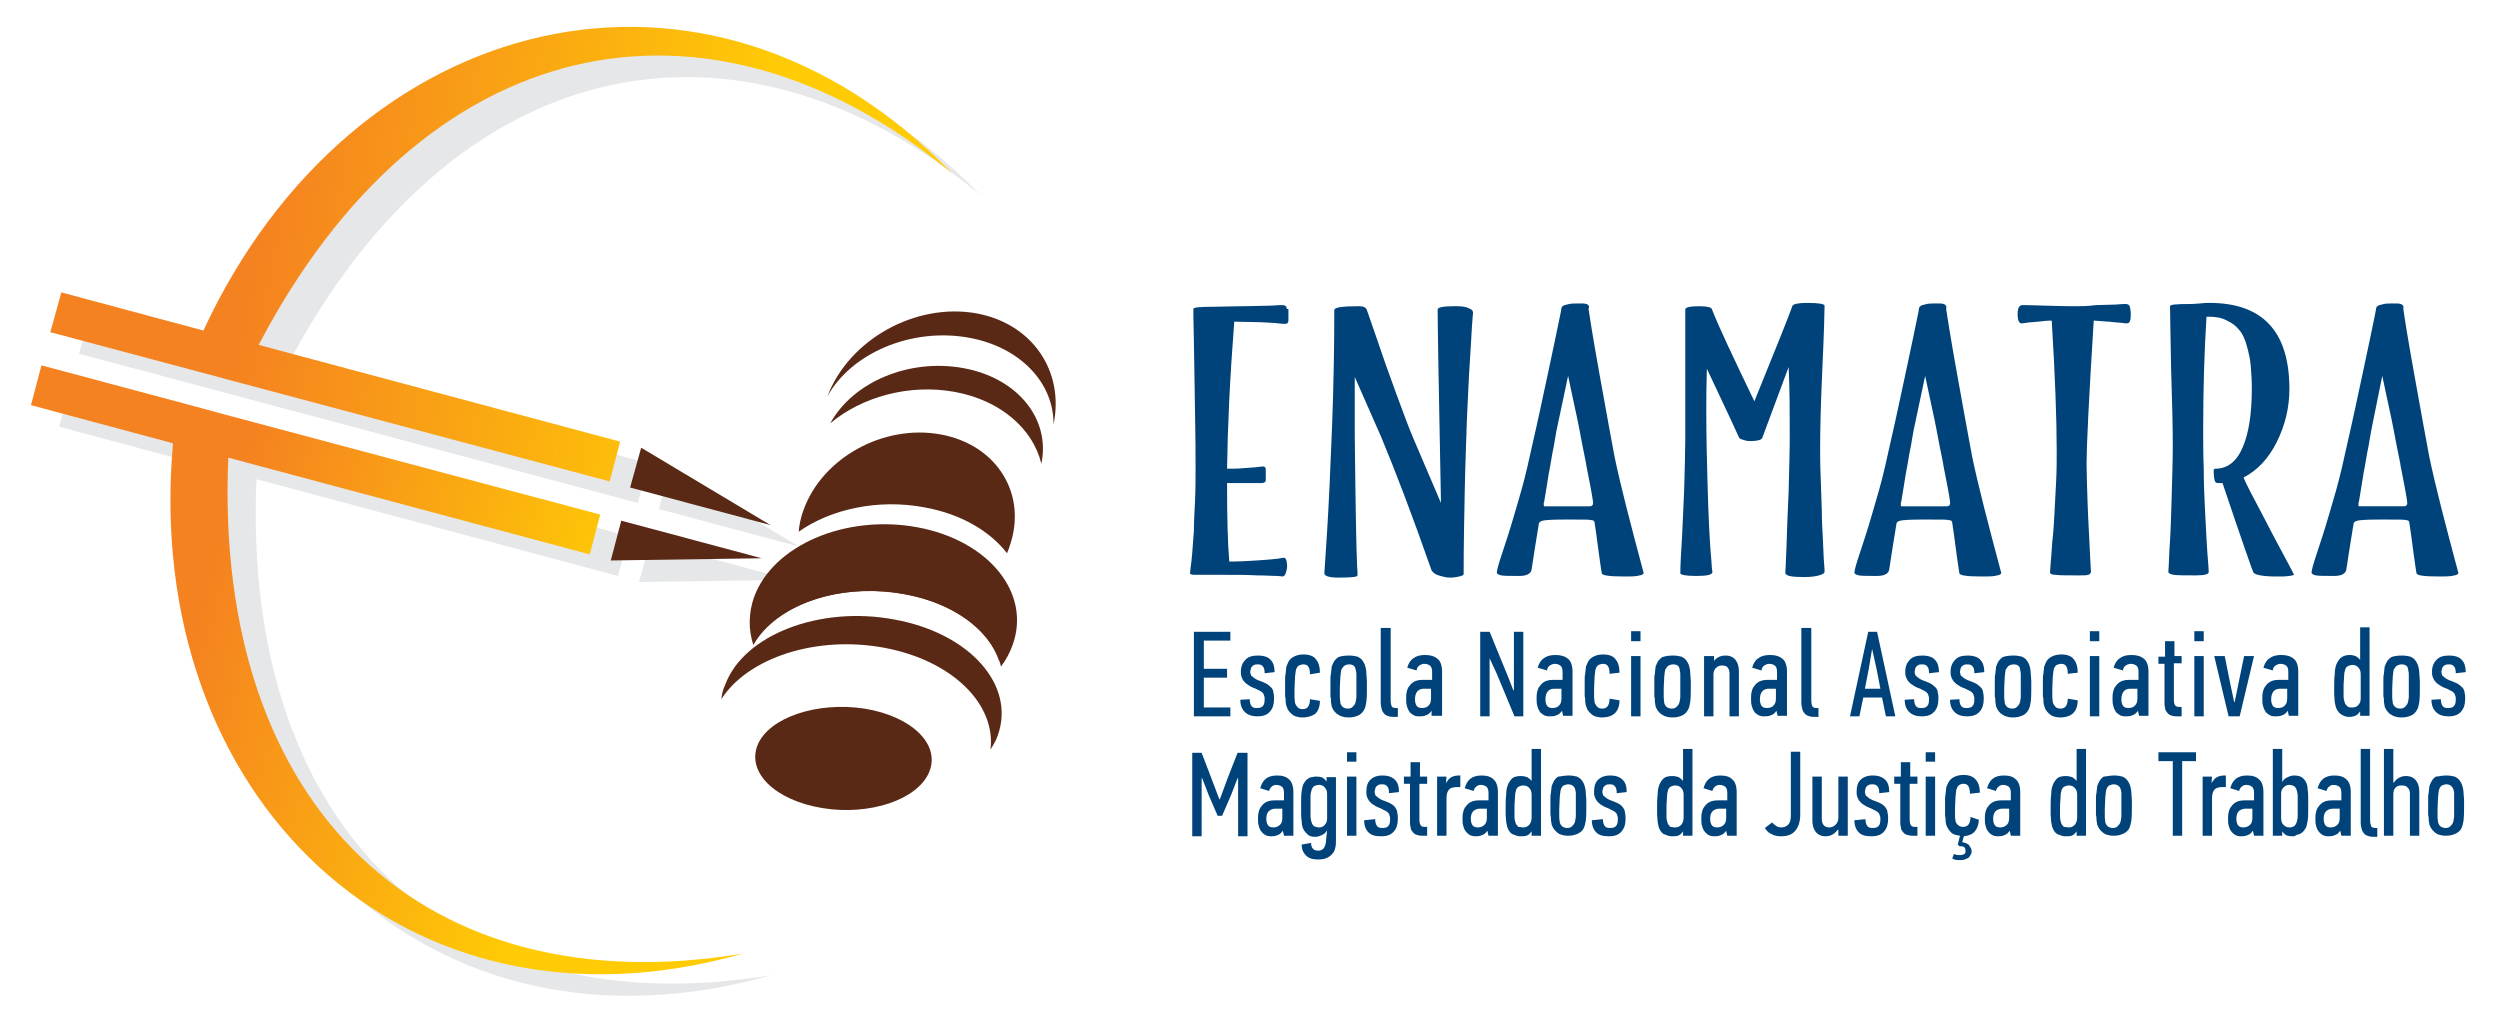 <?xml version="1.0" encoding="utf-8"?>
<!-- Generator: Adobe Illustrator 26.0.0, SVG Export Plug-In . SVG Version: 6.00 Build 0)  -->
<svg version="1.1" id="Camada_1" xmlns="http://www.w3.org/2000/svg" xmlns:xlink="http://www.w3.org/1999/xlink" x="0px" y="0px"
	 viewBox="0 0 452.3 185.5" style="enable-background:new 0 0 452.3 185.5;" xml:space="preserve">
<style type="text/css">
	.st0{fill-rule:evenodd;clip-rule:evenodd;fill:#E6E7E8;}
	.st1{fill-rule:evenodd;clip-rule:evenodd;fill:#5A2916;}
	
		.st2{clip-path:url(#SVGID_00000056411932466554145750000000895037428208694714_);fill:url(#SVGID_00000060729392216919827070000008737041834266722702_);}
	
		.st3{clip-path:url(#SVGID_00000045615854518249681620000009358101171045419421_);fill:url(#SVGID_00000039135879473787735280000003685586578166322319_);}
	.st4{fill:#00427A;}
</style>
<path class="st0" d="M121.1,84.9l23.5,14l-25.4-6.8L121.1,84.9z M16.2,56.8l25.7,6.9c26.9-58,91-74.3,135.5-28.4
	C132.8-1.6,81.6,9.7,51.9,66.3l65.4,17.5l-1.9,7.2L14.3,64L16.2,56.8z M10.7,77.2l25.7,6.9c-5.7,63.6,41.6,109.9,103.2,92.3
	c-57.2,9.6-95.9-25.8-93.2-89.7l65.4,17.5l1.9-7.2L46.9,79.2l-9.6-2.6L12.7,70L10.7,77.2z M115.6,105.3l27.4-0.4l-25.4-6.8
	L115.6,105.3z"/>
<polygon class="st1" points="116,81 139.4,95 114,88.2 "/>
<g>
	<defs>
		<path id="SVGID_1_" d="M11.1,52.9l25.7,6.9c26.9-58,91-74.3,135.5-28.4C127.6-5.5,76.4,5.8,46.8,62.4l65.4,17.5l-1.9,7.2L9.1,60.1
			L11.1,52.9z"/>
	</defs>
	<clipPath id="SVGID_00000021801221965376395160000002737968834237803438_">
		<use xlink:href="#SVGID_1_"  style="overflow:visible;"/>
	</clipPath>
	
		<linearGradient id="SVGID_00000155839037949615724020000000857070186631282829_" gradientUnits="userSpaceOnUse" x1="49.142" y1="28.852" x2="135.712" y2="44.352">
		<stop  offset="0" style="stop-color:#F58220"/>
		<stop  offset="1" style="stop-color:#FFCB05"/>
	</linearGradient>
	
		<rect x="9.1" y="-14.6" style="clip-path:url(#SVGID_00000021801221965376395160000002737968834237803438_);fill:url(#SVGID_00000155839037949615724020000000857070186631282829_);" width="163.2" height="101.8"/>
</g>
<g>
	<defs>
		<path id="SVGID_00000137108898202456863360000017523472695694095007_" d="M5.6,73.3l25.7,6.9c-5.7,63.6,41.6,109.9,103.2,92.3
			c-57.2,9.6-95.9-25.8-93.2-89.7l65.4,17.5l1.9-7.2L41.8,75.3l-9.6-2.6L7.5,66.1L5.6,73.3z"/>
	</defs>
	<clipPath id="SVGID_00000142141833717766887720000016636642770799757708_">
		<use xlink:href="#SVGID_00000137108898202456863360000017523472695694095007_"  style="overflow:visible;"/>
	</clipPath>
	
		<linearGradient id="SVGID_00000041996112927083234210000004098871724309168030_" gradientUnits="userSpaceOnUse" x1="33.946" y1="117.145" x2="102.335" y2="137.905">
		<stop  offset="0" style="stop-color:#F58220"/>
		<stop  offset="1" style="stop-color:#FFCB05"/>
	</linearGradient>
	
		<rect x="5.6" y="66.1" style="clip-path:url(#SVGID_00000142141833717766887720000016636642770799757708_);fill:url(#SVGID_00000041996112927083234210000004098871724309168030_);" width="128.9" height="124"/>
</g>
<polygon class="st1" points="110.5,101.4 137.8,101 112.4,94.2 "/>
<path class="st1" d="M161.9,112.1c13.6,2.5,21.9,11.9,18.6,21c-0.3,0.9-0.8,1.7-1.3,2.5c1-8.2-6.9-16.1-19.2-18.4
	c-12.3-2.3-24.7,1.8-29.5,9.3c0.1-0.9,0.3-1.8,0.7-2.6C134.5,114.9,148.3,109.5,161.9,112.1"/>
<path class="st1" d="M156.4,128.2c8.6,1.4,13.8,6.5,11.7,11.5c-2.1,5-10.8,7.9-19.3,6.5c-8.6-1.4-13.8-6.5-11.7-11.5
	C139.2,129.8,147.8,126.9,156.4,128.2"/>
<path class="st1" d="M165.3,101c11.6,2.1,18.6,10.3,15.7,18.2c-0.1,0.2-0.1,0.3-0.2,0.5c-1.8-5.7-8.3-10.6-17.2-12.2
	c-9.9-1.8-19.8,0.8-25.1,6.1c0.1-0.7,0.3-1.4,0.5-2.1C142,103.5,153.8,98.8,165.3,101"/>
<path class="st1" d="M166,95.4c12.9,2.4,20.6,11.9,17.2,21.3c-0.5,1.4-1.2,2.7-2.1,3.9c-1.4-6.1-8-11.4-17.4-13.1
	c-11.6-2.2-23.3,1.9-27.4,9.2c-0.9-2.7-0.9-5.7,0.1-8.6C139.8,98.6,153.1,93,166,95.4"/>
<path class="st1" d="M170.2,78.6c10.3,1.9,15.8,11,12.4,20.4c-0.1,0.4-0.3,0.7-0.4,1.1c-3.1-4-8.3-7.1-14.9-8.3
	c-8.4-1.6-17,0.3-22.8,4.4c0.1-1.3,0.4-2.7,0.9-4C148.8,82.8,159.9,76.7,170.2,78.6"/>
<path class="st1" d="M174.3,66.6c9.9,1.8,15.8,9.3,14.1,17.3c-1.5-6.3-7.4-11.5-15.7-13c-8.2-1.5-16.8,0.9-22.5,5.7
	C154.3,69.1,164.5,64.8,174.3,66.6"/>
<path class="st1" d="M176.7,56.7c10.2,1.9,15.9,10.6,13.9,20.1c0.1-7.4-5.9-14-15.3-15.7c-10.4-1.9-21.3,2.8-25.6,10.6
	C153.6,61.4,165.7,54.7,176.7,56.7"/>
<path class="st4" d="M426.8,90.6c0.2-1.3,0.5-2.9,0.8-4.9c0.4-2,0.6-3.6,0.9-4.9c0.2-1.3,0.4-2.2,0.5-2.9L431,68
	c0.4,1.8,0.8,3.8,1.3,6.1c0.5,2.2,0.9,4.4,1.3,6.5c0.4,2.1,0.7,3.3,0.7,3.6c0.6,3,1,5.1,1.2,6.5c0.1,0.6-0.1,0.9-0.6,0.9h-7.8H427
	c-0.1,0-0.1,0-0.1,0c0,0-0.1,0-0.1,0c0,0,0,0-0.1-0.1c0,0,0-0.1,0-0.1c0,0,0-0.1,0-0.1c0-0.1,0-0.1,0-0.2c0-0.1,0-0.1,0-0.2
	C426.8,90.8,426.8,90.7,426.8,90.6 M433.6,54.9h-0.9c-0.6,0-1.2,0-1.8,0.2c-0.6,0.1-0.9,0.3-1,0.6c0,0.3-0.4,2.1-1.1,5.5
	c-0.7,3.4-1.6,7.5-2.6,12.2c-1,4.7-1.9,8.4-2.5,11.2c-0.6,2.6-1.4,5.4-2.3,8.4c-0.9,3.1-1.7,5.5-2.3,7.3c-0.6,1.8-0.9,2.9-0.9,3.3
	c0,0.2,0.3,0.4,0.8,0.5c0.5,0.1,1.6,0.1,3.3,0.1c1.3,0,2.1-0.4,2.2-1.2c0.2-1.2,0.4-2.7,0.7-4.5c0.3-1.8,0.5-3.1,0.6-3.7
	c0-0.3,0.3-0.5,0.7-0.6c0.4-0.1,1.6-0.2,3.7-0.2h2.1c1.7,0,2.7,0,3,0.1c0.4,0,0.6,0.2,0.6,0.5c0.2,1.3,0.4,2.7,0.6,4.3
	c0.2,1.6,0.4,2.8,0.5,3.6c0.1,0.8,0.2,1.2,0.2,1.2c0,0.4,1.3,0.6,4,0.6c1.1,0,1.8,0,2.4-0.1c0.6-0.1,0.9-0.2,1-0.3
	c0.2-0.1,0.2-0.3,0.1-0.5c-2.3-8.6-4.1-15.5-5.2-20.8c-0.5-2.6-1.4-7.6-2.7-14.8c-1.3-7.2-1.9-11.2-2-11.9
	C435,55.2,434.5,54.9,433.6,54.9z M392.6,55.4c0,1.5,0.1,5.3,0.2,11.4c0.2,6.1,0.3,10.7,0.3,13.8c0,2.5-0.1,5.6-0.2,9.3
	c-0.1,3.7-0.2,6.8-0.4,9.5c-0.1,2.7-0.2,4-0.2,4c0,0.3,0.3,0.5,1,0.6c0.7,0.1,2,0.1,4,0.1c1.5,0,2.3-0.2,2.3-0.6c0,0,0-0.6-0.1-1.7
	c-0.1-1.1-0.2-2.5-0.3-4.3c-0.1-1.8-0.2-3.7-0.3-5.8c-0.1-2.1-0.2-4.4-0.2-6.9c-0.1-2.5-0.1-4.8-0.1-7c0-7.4,0.2-14.2,0.6-20.5h0.4
	c1.3,0,2.4,0.2,3.3,0.7c0.9,0.4,1.7,1,2.3,1.8c0.6,0.7,1,1.7,1.3,2.8c0.3,1.1,0.6,2.3,0.7,3.5c0.1,1.2,0.2,2.6,0.2,4.2
	c0,4.3-0.5,7.9-1.6,10.5c-1.1,2.7-2.8,4-5,4c-0.2,0-0.3,0.1-0.3,0.4c0,0.9,0.1,1.5,0.2,1.8c0.1,0.3,0.3,0.4,0.7,0.4h0.7
	c3.6,10.7,5.5,16.1,5.6,16.2c0.3,0.4,1.7,0.7,4.1,0.7c0.4,0,0.8,0,1.3,0c1.4-0.1,2-0.2,1.9-0.4c-0.1-0.2-0.7-1.4-1.9-3.6
	c-1.2-2.2-2.5-4.7-4-7.6c-1.5-2.8-2.6-4.9-3.2-6.3c2.5-1.3,4.5-3.4,6-6.4c1.5-3,2.3-6.2,2.3-9.6c0-10.4-4.8-15.6-14.5-15.6
	c-0.3,0-0.9,0-1.7,0.1c-0.9,0.1-1.5,0.1-1.8,0.1C393.7,55,392.6,55.1,392.6,55.4z M375.6,55.4c-1,0-2.8,0-5.5-0.1
	c-2.6-0.1-4-0.1-4.2-0.1c-0.4,0-0.7,0.3-0.8,0.8c-0.1,0.6-0.1,1.1,0,1.7c0.1,0.6,0.4,0.8,0.6,0.8c0.1,0,0.4,0,0.9-0.1
	c0.5-0.1,1.2-0.1,2.1-0.2c0.9-0.1,1.7-0.2,2.5-0.2c0.6,9.8,0.9,17.7,0.9,23.7c0,1.5,0,3.3-0.1,5.3c-0.1,2-0.2,4-0.3,5.8
	c-0.1,1.8-0.2,3.6-0.4,5.2c-0.1,1.6-0.2,2.9-0.3,4c-0.1,1-0.1,1.6-0.1,1.6c0,0.2,0.3,0.4,1,0.4c0.7,0.1,2,0.1,4.1,0.1
	c0.9,0,1.5,0,1.8-0.1c0.3-0.1,0.5-0.3,0.5-0.6c0,0-0.1-1.3-0.2-3.7c-0.1-2.5-0.3-5.3-0.4-8.4c-0.1-3.2-0.2-5.6-0.2-7.4
	c0-2.9,0.4-11.6,1.3-25.9c0.9,0.1,1.8,0.1,2.8,0.2c1,0.1,1.7,0.2,2.2,0.2c0.5,0.1,0.9,0.1,1,0.1c0.5,0,0.7-0.5,0.7-1.5
	c0-0.8-0.1-1.3-0.2-1.6c-0.1-0.3-0.4-0.4-0.8-0.4c-0.1,0-0.7,0-1.7,0.1c-1,0-2.3,0.1-3.6,0.1C377.7,55.4,376.5,55.4,375.6,55.4z
	 M344,90.6c0.2-1.3,0.5-2.9,0.8-4.9c0.4-2,0.6-3.6,0.9-4.9c0.2-1.3,0.4-2.2,0.5-2.9l2.1-9.9c0.4,1.8,0.8,3.8,1.3,6.1
	c0.5,2.2,0.9,4.4,1.3,6.5c0.4,2.1,0.7,3.3,0.7,3.6c0.6,3,1,5.1,1.2,6.5c0.1,0.6-0.1,0.9-0.6,0.9h-7.8h-0.2c-0.1,0-0.1,0-0.1,0
	c0,0-0.1,0-0.1,0c0,0,0,0-0.1-0.1c0,0,0-0.1,0-0.1c0,0,0-0.1,0-0.1c0-0.1,0-0.1,0-0.2c0-0.1,0-0.1,0-0.2C344,90.8,344,90.7,344,90.6
	z M350.9,54.9H350c-0.6,0-1.2,0-1.8,0.2c-0.6,0.1-0.9,0.3-1,0.6c0,0.3-0.4,2.1-1.1,5.5c-0.7,3.4-1.6,7.5-2.6,12.2
	c-1,4.7-1.9,8.4-2.5,11.2c-0.6,2.6-1.4,5.4-2.3,8.4c-0.9,3.1-1.7,5.5-2.3,7.3c-0.6,1.8-0.9,2.9-0.9,3.3c0,0.2,0.3,0.4,0.8,0.5
	c0.5,0.1,1.6,0.1,3.3,0.1c1.3,0,2.1-0.4,2.2-1.2c0.2-1.2,0.4-2.7,0.7-4.5c0.3-1.8,0.5-3.1,0.6-3.7c0-0.3,0.3-0.5,0.7-0.6
	c0.4-0.1,1.6-0.2,3.7-0.2h2.1c1.7,0,2.7,0,3,0.1c0.4,0,0.6,0.2,0.6,0.5c0.2,1.3,0.4,2.7,0.6,4.3c0.2,1.6,0.4,2.8,0.5,3.6
	c0.1,0.8,0.2,1.2,0.2,1.2c0,0.4,1.3,0.6,4,0.6c1.1,0,1.8,0,2.4-0.1c0.6-0.1,0.9-0.2,1-0.3c0.2-0.1,0.2-0.3,0.1-0.5
	c-2.3-8.6-4.1-15.5-5.2-20.8c-0.5-2.6-1.4-7.6-2.7-14.8c-1.3-7.2-1.9-11.2-2-11.9C352.3,55.2,351.8,54.9,350.9,54.9z M316.7,79.8
	c1.2,0,1.9-0.2,2.1-0.5l4.8-12.9c0.2,4.2,0.2,8.4,0.2,12.6c0,2.6-0.1,5.9-0.2,9.9c-0.2,4-0.3,7.4-0.4,10.3c-0.1,2.9-0.2,4.4-0.2,4.4
	c0,0.6,1.1,0.8,3.4,0.8c1.1,0,2-0.1,2.7-0.3c0.7-0.2,1-0.4,1-0.7c0-0.1,0-0.6-0.1-1.7c-0.1-1.1-0.1-2.4-0.2-4.1
	c-0.1-1.7-0.2-3.4-0.2-5.3c-0.1-1.9-0.1-3.9-0.2-5.9c-0.1-2.1-0.1-3.9-0.1-5.4c0-3.1,0.1-7.8,0.4-14.3c0.3-6.5,0.4-10.3,0.4-11.4
	c0-0.3-1-0.5-3.1-0.5c-1.7,0-2.5,0.2-2.7,0.5c-0.4,1.2-2.7,7-6.9,17.3c-3.9-8.1-6.5-13.6-7.7-16.7c-0.1-0.3-0.9-0.5-2.3-0.5
	c-1.7,0-2.5,0.2-2.5,0.6v23.3c0,2.2-0.1,5.3-0.2,9.3c-0.2,3.9-0.3,7.4-0.5,10.5c-0.2,3-0.2,4.6-0.2,4.6c0,0.3,1,0.5,2.9,0.5
	c1.9,0,2.9-0.2,2.9-0.7c0,0,0-0.3-0.1-0.8c0-0.5-0.1-1.4-0.2-2.7c-0.1-1.3-0.2-2.9-0.3-4.9c-0.1-2-0.2-4.8-0.3-8.5
	c-0.1-3.7-0.2-7.8-0.2-12.4c0-1.8,0-4.3,0.1-7.5c3.6,7.6,5.5,11.7,5.8,12.4c0.1,0.2,0.2,0.3,0.3,0.3c0.1,0.1,0.3,0.1,0.6,0.2
	C315.7,79.7,316.1,79.8,316.7,79.8z M279.4,90.6c0.2-1.3,0.5-2.9,0.8-4.9c0.4-2,0.6-3.6,0.9-4.9c0.2-1.3,0.4-2.2,0.5-2.9l2.1-9.9
	c0.4,1.8,0.8,3.8,1.3,6.1c0.5,2.2,0.9,4.4,1.3,6.5c0.4,2.1,0.7,3.3,0.7,3.6c0.6,3,1,5.1,1.2,6.5c0.1,0.6-0.1,0.9-0.6,0.9h-7.8h-0.2
	c-0.1,0-0.1,0-0.1,0c0,0-0.1,0-0.1,0c0,0,0,0-0.1-0.1c0,0,0-0.1,0-0.1c0,0,0-0.1,0-0.1c0-0.1,0-0.1,0-0.2c0-0.1,0-0.1,0-0.2
	C279.4,90.8,279.4,90.7,279.4,90.6z M286.2,54.9h-0.9c-0.6,0-1.2,0-1.8,0.2c-0.6,0.1-0.9,0.3-1,0.6c0,0.3-0.4,2.1-1.1,5.5
	c-0.7,3.4-1.6,7.5-2.6,12.2c-1,4.7-1.9,8.4-2.5,11.2c-0.6,2.6-1.4,5.4-2.3,8.4c-0.9,3.1-1.7,5.5-2.3,7.3c-0.6,1.8-0.9,2.9-0.9,3.3
	c0,0.2,0.3,0.4,0.8,0.5c0.5,0.1,1.6,0.1,3.3,0.1c1.3,0,2.1-0.4,2.2-1.2c0.2-1.2,0.4-2.7,0.7-4.5c0.3-1.8,0.5-3.1,0.6-3.7
	c0-0.3,0.3-0.5,0.7-0.6c0.4-0.1,1.6-0.2,3.7-0.2h2.1c1.7,0,2.7,0,3,0.1c0.4,0,0.6,0.2,0.6,0.5c0.2,1.3,0.4,2.7,0.6,4.3
	c0.2,1.6,0.4,2.8,0.5,3.6c0.1,0.8,0.2,1.2,0.2,1.2c0,0.4,1.3,0.6,4,0.6c1.1,0,1.8,0,2.4-0.1c0.6-0.1,0.9-0.2,1-0.3
	c0.2-0.1,0.2-0.3,0.1-0.5c-2.3-8.6-4.1-15.5-5.2-20.8c-0.5-2.6-1.4-7.6-2.7-14.8c-1.3-7.2-1.9-11.2-2-11.9
	C287.7,55.2,287.2,54.9,286.2,54.9z M263.1,55.4c-2,0-3,0.2-3,0.6c0,2.9,0.2,14.6,0.6,35l-5-11.7c-0.7-1.6-1.7-4.3-3.1-8.1
	c-1.4-3.8-2.6-7.2-3.6-10.2c-1-2.9-1.6-4.6-1.7-4.9c-0.2-0.5-0.6-0.7-1.4-0.7h-0.1c-2.9,0-4.4,0.2-4.4,0.7c0,6-0.1,13-0.4,20.9
	c-0.3,7.9-0.6,14.2-0.9,19.1c-0.3,4.9-0.5,7.4-0.5,7.6c0,0.5,0.8,0.8,2.5,0.8c2.3,0,3.5-0.1,3.5-0.4v-0.6c0-0.4-0.1-1-0.1-1.9
	c0-0.9-0.1-1.9-0.1-3.2c0-1.3-0.1-2.9-0.1-4.8c0-2-0.1-4.1-0.1-6.5c0-2.4-0.1-5.2-0.1-8.5c0-3.3,0-6.8,0-10.4l4.8,10.9
	c2.5,6,5.6,14.1,9.1,24.1c0.2,0.3,0.5,0.6,1,0.8c0.5,0.2,1,0.3,1.4,0.4c0.4,0.1,0.8,0.1,1.1,0.1c0.5,0,1-0.1,1.5-0.2
	c0.5-0.1,0.8-0.3,0.8-0.4c0-5.1,0.1-10.1,0.2-15.2c0.1-5.1,0.3-9.4,0.4-13.1c0.2-3.7,0.3-6.9,0.5-9.8c0.2-2.9,0.3-5.1,0.4-6.7
	c0.1-1.6,0.2-2.4,0.2-2.5c0-0.4-0.2-0.6-0.7-0.8C265,55.4,264.2,55.4,263.1,55.4z M232.8,55.9c0-0.5-0.3-0.7-0.8-0.7
	c-0.1,0-0.8,0-2.2,0.1c-1.4,0-3,0.1-5,0.1c-2,0-3.7,0.1-5.1,0.1h-0.1c-2.5,0-3.7,0.1-3.7,0.4c0,0.3,0,2.3,0.1,6
	c0.1,3.8,0.1,7.9,0.2,12.5c0.1,4.6,0.1,8,0.1,10.2c0,2,0,4.1-0.1,6.1c-0.1,2-0.2,3.8-0.2,5.3c-0.1,1.5-0.2,2.8-0.3,4
	c-0.1,1.2-0.2,2.1-0.3,2.7l-0.1,1c0,0.2,0.3,0.3,0.9,0.3c1,0,2.8,0,5.3,0c2.3,0,4.2,0,5.8,0.1c1.6,0,2.8,0.1,3.5,0.1
	c0.7,0,1.1,0.1,1.2,0.1c0.3,0,0.6-0.3,0.7-0.9c0.2-0.6,0.2-1.1,0.1-1.7c-0.1-0.6-0.3-0.8-0.5-0.8c0,0-0.5,0.1-1.3,0.2
	c-0.8,0.1-2.1,0.2-3.6,0.3c-1.5,0.1-3.2,0.2-5,0.2c-0.3-3.5-0.4-8.3-0.4-14.2h6.3c0.4,0,0.7-0.2,0.7-0.5v-2c0-0.3-0.2-0.5-0.4-0.5
	c-0.1,0-0.4,0-1.1,0.1c-0.6,0.1-1.4,0.1-2.5,0.2c-1,0.1-2,0.1-3,0.1c0.1-7.4,0.5-16.3,1.3-26.6c1.8,0,3.4,0.1,4.8,0.1
	c1.4,0.1,2.4,0.1,3.1,0.2c0.7,0.1,1.1,0.1,1.3,0.1c0.4,0,0.6-0.2,0.6-0.6V55.9z"/>
<path class="st4" d="M425.6,128c0.5,0,0.9-0.2,1.1-0.5c0.3-0.3,0.4-0.7,0.4-1.2V122c0-0.5-0.1-0.9-0.4-1.2c-0.2-0.3-0.6-0.5-1.1-0.5
	c-0.3,0-0.6,0.1-0.8,0.2c-0.2,0.1-0.4,0.3-0.5,0.6c-0.1,0.3-0.2,0.7-0.2,1.2c0,0.5-0.1,1.1-0.1,1.9c0,0.7,0,1.3,0,1.7
	c0,0.5,0.1,0.9,0.2,1.2c0.1,0.3,0.3,0.5,0.5,0.7C424.9,128,425.2,128,425.6,128 M425,129.7c-0.2,0-0.4,0-0.7-0.1
	c-0.3-0.1-0.5-0.2-0.8-0.4c-0.3-0.2-0.5-0.5-0.7-0.8c-0.2-0.4-0.3-0.8-0.4-1.4c0-0.4-0.1-0.9-0.1-1.4c0-0.5,0-0.9,0-1.4
	c0-0.8,0-1.5,0.1-2.2c0-0.7,0.1-1.3,0.3-1.8c0.2-0.5,0.5-0.9,0.8-1.2c0.4-0.3,0.9-0.5,1.6-0.5c0.4,0,0.8,0.1,1.1,0.2
	c0.3,0.2,0.6,0.4,0.8,0.7h0v-5.9h1.7v16H427v-0.8l0,0c-0.2,0.3-0.5,0.6-0.7,0.7C426,129.6,425.5,129.7,425,129.7z M413.9,124.6h-1.3
	c-0.5,0-0.9,0.1-1.2,0.4c-0.3,0.3-0.5,0.8-0.5,1.5c0,0.5,0.1,0.9,0.3,1.2c0.2,0.3,0.6,0.4,1,0.4c0.5,0,1-0.2,1.2-0.5
	c0.3-0.3,0.4-0.7,0.4-1.3V124.6z M413.9,128.6c-0.3,0.4-0.6,0.7-1,0.8c-0.4,0.2-0.8,0.2-1.3,0.2c-0.5,0-0.8-0.1-1.1-0.3
	c-0.3-0.2-0.6-0.4-0.7-0.7c-0.2-0.3-0.3-0.6-0.4-1c-0.1-0.4-0.1-0.8-0.1-1.2c0-0.4,0-0.8,0.1-1.2c0.1-0.4,0.2-0.8,0.5-1.1
	c0.2-0.3,0.5-0.6,0.9-0.8c0.4-0.2,0.9-0.3,1.5-0.3h1.7v-1.5c0-0.4-0.1-0.8-0.3-1c-0.2-0.2-0.6-0.4-1.1-0.4c-0.3,0-0.6,0.1-0.9,0.3
	c-0.3,0.2-0.5,0.5-0.5,0.9l-1.7-0.5c0.2-0.7,0.5-1.3,1.1-1.7c0.5-0.4,1.2-0.6,2.1-0.6c1,0,1.7,0.2,2.3,0.7c0.5,0.4,0.8,1.2,0.8,2.3
	v8h-1.7L413.9,128.6L413.9,128.6z M405.2,129.6h-2l-2.6-10.9h1.9l0.9,4.5l0.8,3.8h0.1l0.8-3.9l0.9-4.4h1.8L405.2,129.6z M397,129.6
	v-10.9h1.7v10.9H397z M397,116v-1.8h1.7v1.8H397z M393.3,118.7h1.4v1.3h-1.4v6.6c0,0.6,0.1,0.9,0.3,1.1c0.2,0.2,0.5,0.2,0.8,0.2h0.3
	v1.7h-0.9c-0.5,0-0.9-0.1-1.1-0.2c-0.3-0.1-0.5-0.3-0.7-0.6c-0.2-0.2-0.3-0.5-0.3-0.8c-0.1-0.3-0.1-0.6-0.1-0.8v-7.1h-1.1v-1.3h1.2
	V116h1.7V118.7z M386.8,124.6h-1.3c-0.5,0-0.9,0.1-1.2,0.4c-0.3,0.3-0.5,0.8-0.5,1.5c0,0.5,0.1,0.9,0.3,1.2c0.2,0.3,0.6,0.4,1,0.4
	c0.5,0,1-0.2,1.2-0.5c0.3-0.3,0.4-0.7,0.4-1.3V124.6z M386.8,128.6c-0.3,0.4-0.6,0.7-1,0.8c-0.4,0.2-0.8,0.2-1.3,0.2
	c-0.5,0-0.8-0.1-1.1-0.3c-0.3-0.2-0.6-0.4-0.7-0.7c-0.2-0.3-0.3-0.6-0.4-1c-0.1-0.4-0.1-0.8-0.1-1.2c0-0.4,0-0.8,0.1-1.2
	c0.1-0.4,0.2-0.8,0.5-1.1c0.2-0.3,0.5-0.6,0.9-0.8c0.4-0.2,0.9-0.3,1.5-0.3h1.7v-1.5c0-0.4-0.1-0.8-0.3-1c-0.2-0.2-0.6-0.4-1.1-0.4
	c-0.3,0-0.6,0.1-0.9,0.3c-0.3,0.2-0.5,0.5-0.5,0.9l-1.7-0.5c0.2-0.7,0.5-1.3,1.1-1.7c0.5-0.4,1.2-0.6,2.1-0.6c1,0,1.7,0.2,2.3,0.7
	c0.5,0.4,0.8,1.2,0.8,2.3v8h-1.7L386.8,128.6L386.8,128.6z M378.1,129.6v-10.9h1.7v10.9H378.1z M378.1,116v-1.8h1.7v1.8H378.1z
	 M372.7,129.8c-0.5,0-0.8-0.1-1.2-0.2c-0.3-0.1-0.6-0.3-0.8-0.5c-0.2-0.2-0.4-0.4-0.6-0.7c-0.1-0.3-0.2-0.5-0.3-0.8
	c0-0.2-0.1-0.4-0.1-0.7c0-0.3,0-0.6-0.1-0.9c0-0.3,0-0.6,0-1c0-0.3,0-0.6,0-0.9c0-0.4,0-0.7,0-1.1c0-0.4,0-0.8,0.1-1.1
	c0-0.4,0.1-0.7,0.1-1c0-0.3,0.1-0.5,0.2-0.7c0.2-0.6,0.5-1,1-1.3c0.5-0.3,1.1-0.5,1.9-0.5c1.1,0,1.9,0.3,2.3,0.9
	c0.5,0.6,0.7,1.4,0.7,2.4l-1.8,0.2c0-0.7-0.1-1.1-0.3-1.4c-0.2-0.3-0.5-0.4-0.9-0.4c-0.3,0-0.5,0.1-0.8,0.2
	c-0.2,0.1-0.4,0.4-0.5,0.7c-0.1,0.2-0.1,0.7-0.2,1.3c0,0.6-0.1,1.4-0.1,2.3c0,0.5,0,1,0,1.4c0,0.5,0.1,0.8,0.1,1.1
	c0.1,0.3,0.3,0.6,0.5,0.8c0.2,0.2,0.5,0.3,0.9,0.3c0.5,0,0.8-0.2,1-0.5c0.2-0.3,0.3-0.8,0.3-1.3l1.8,0.3c0,1-0.3,1.8-0.8,2.3
	C374.6,129.5,373.8,129.8,372.7,129.8z M364.3,120.2c-0.3,0-0.6,0.1-0.8,0.2c-0.2,0.1-0.4,0.4-0.6,0.7c-0.1,0.2-0.1,0.6-0.2,1.3
	c0,0.7-0.1,1.4-0.1,2.3c0,0.5,0,1,0,1.4c0,0.5,0.1,0.8,0.1,1.1c0.2,0.7,0.7,1,1.4,1c0.3,0,0.6-0.1,0.8-0.3c0.2-0.2,0.4-0.4,0.5-0.7
	c0-0.1,0.1-0.2,0.1-0.4c0-0.2,0.1-0.4,0.1-0.7c0-0.3,0-0.6,0-0.9c0-0.3,0-0.6,0-0.9s0-0.6,0-0.9c0-0.3,0-0.6,0-0.9
	c0-0.3,0-0.5,0-0.7c0-0.2-0.1-0.4-0.1-0.5C365.5,120.5,365,120.2,364.3,120.2z M364.3,118.6c0.6,0,1.1,0.1,1.5,0.2
	c0.4,0.2,0.7,0.4,0.9,0.7c0.2,0.3,0.4,0.6,0.5,1c0.1,0.4,0.2,0.8,0.2,1.3c0,0.4,0.1,0.9,0.1,1.4c0,0.5,0,0.9,0,1.3
	c0,0.8,0,1.7-0.1,2.5c-0.1,0.6-0.2,1.1-0.4,1.4c-0.2,0.4-0.5,0.7-0.8,0.9c-0.3,0.2-0.7,0.3-1,0.4c-0.4,0.1-0.7,0.1-1.1,0.1
	c-0.5,0-0.9-0.1-1.2-0.2c-0.3-0.1-0.6-0.3-0.9-0.5c-0.2-0.2-0.4-0.4-0.6-0.7c-0.1-0.3-0.3-0.5-0.3-0.8c0-0.2-0.1-0.4-0.1-0.7
	c0-0.3,0-0.6-0.1-0.9c0-0.3,0-0.6,0-1c0-0.3,0-0.6,0-0.9c0-0.4,0-0.7,0-1.1c0-0.4,0-0.8,0.1-1.1c0-0.4,0.1-0.7,0.1-1
	c0-0.3,0.1-0.5,0.2-0.7c0.2-0.6,0.6-1,1-1.3C362.8,118.7,363.5,118.6,364.3,118.6z M354.5,126.5c0,0.5,0.1,0.9,0.3,1.2
	c0.2,0.3,0.5,0.4,1,0.4c0.5,0,0.9-0.1,1.1-0.4c0.2-0.2,0.3-0.6,0.3-1.2c0-0.2,0-0.5-0.1-0.6c0-0.2-0.1-0.3-0.2-0.5
	c-0.1-0.1-0.3-0.3-0.5-0.4c-0.2-0.1-0.5-0.2-0.8-0.4c-0.6-0.2-1-0.4-1.4-0.7c-0.4-0.2-0.6-0.5-0.8-0.7c-0.2-0.3-0.3-0.5-0.4-0.8
	c-0.1-0.3-0.1-0.6-0.1-0.9c0-0.9,0.3-1.6,0.8-2.1c0.5-0.6,1.3-0.8,2.3-0.8c1.1,0,1.9,0.3,2.3,0.8c0.5,0.5,0.7,1.3,0.7,2.2l-1.8,0.2
	c0-0.6-0.1-1-0.3-1.2c-0.2-0.3-0.5-0.4-0.9-0.4c-0.3,0-0.5,0-0.7,0.1c-0.2,0.1-0.3,0.2-0.4,0.3c-0.1,0.1-0.2,0.3-0.2,0.4
	c0,0.2-0.1,0.3-0.1,0.5c0,0.2,0,0.3,0.1,0.5c0,0.2,0.1,0.3,0.3,0.4c0.1,0.1,0.3,0.3,0.5,0.4c0.2,0.1,0.5,0.3,0.9,0.4
	c0.5,0.2,1,0.4,1.3,0.6c0.3,0.2,0.6,0.5,0.8,0.7c0.2,0.3,0.3,0.6,0.3,0.9c0.1,0.3,0.1,0.7,0.1,1c0,1-0.2,1.7-0.7,2.3
	c-0.5,0.6-1.2,0.9-2.3,0.9c-1.1,0-1.8-0.3-2.3-0.8c-0.5-0.5-0.8-1.2-0.8-2.2L354.5,126.5z M346.3,126.5c0,0.5,0.1,0.9,0.3,1.2
	c0.2,0.3,0.5,0.4,1,0.4c0.5,0,0.9-0.1,1.1-0.4c0.2-0.2,0.3-0.6,0.3-1.2c0-0.2,0-0.5-0.1-0.6c0-0.2-0.1-0.3-0.2-0.5
	c-0.1-0.1-0.3-0.3-0.5-0.4c-0.2-0.1-0.5-0.2-0.8-0.4c-0.6-0.2-1-0.4-1.4-0.7c-0.4-0.2-0.6-0.5-0.8-0.7c-0.2-0.3-0.3-0.5-0.4-0.8
	c-0.1-0.3-0.1-0.6-0.1-0.9c0-0.9,0.3-1.6,0.8-2.1c0.5-0.6,1.3-0.8,2.3-0.8c1.1,0,1.9,0.3,2.3,0.8c0.5,0.5,0.7,1.3,0.7,2.2l-1.8,0.2
	c0-0.6-0.1-1-0.3-1.2c-0.2-0.3-0.5-0.4-0.9-0.4c-0.3,0-0.5,0-0.7,0.1c-0.2,0.1-0.3,0.2-0.4,0.3c-0.1,0.1-0.2,0.3-0.2,0.4
	c0,0.2-0.1,0.3-0.1,0.5c0,0.2,0,0.3,0.1,0.5c0,0.2,0.1,0.3,0.3,0.4c0.1,0.1,0.3,0.3,0.5,0.4c0.2,0.1,0.5,0.3,0.9,0.4
	c0.5,0.2,1,0.4,1.3,0.6c0.3,0.2,0.6,0.5,0.8,0.7c0.2,0.3,0.3,0.6,0.3,0.9c0.1,0.3,0.1,0.7,0.1,1c0,1-0.2,1.7-0.7,2.3
	c-0.5,0.6-1.2,0.9-2.3,0.9c-1.1,0-1.8-0.3-2.3-0.8c-0.5-0.5-0.8-1.2-0.8-2.2L346.3,126.5z M338.7,117.4l-0.6,3.6l-0.7,3.6h2.8
	l-0.7-3.6L338.7,117.4L338.7,117.4z M341.2,129.6l-0.7-3.4h-3.4l-0.7,3.4h-1.7l3.3-15.3h1.6l3.3,15.3H341.2z M325.9,113.6h1.8v13.1
	c0,0.5,0.1,0.9,0.2,1.1c0.1,0.2,0.4,0.3,0.8,0.3h0.3v1.6h-0.4c-0.5,0-0.9,0-1.2-0.1c-0.3-0.1-0.6-0.2-0.8-0.4
	c-0.2-0.2-0.4-0.5-0.5-0.8c-0.1-0.4-0.2-0.8-0.2-1.3V113.6z M321.4,124.6h-1.3c-0.5,0-0.9,0.1-1.2,0.4c-0.3,0.3-0.5,0.8-0.5,1.5
	c0,0.5,0.1,0.9,0.3,1.2c0.2,0.3,0.6,0.4,1,0.4c0.5,0,1-0.2,1.2-0.5c0.3-0.3,0.4-0.7,0.4-1.3V124.6z M321.4,128.6
	c-0.3,0.4-0.6,0.7-1,0.8c-0.4,0.2-0.8,0.2-1.3,0.2c-0.5,0-0.8-0.1-1.1-0.3c-0.3-0.2-0.6-0.4-0.7-0.7c-0.2-0.3-0.3-0.6-0.4-1
	c-0.1-0.4-0.1-0.8-0.1-1.2c0-0.4,0-0.8,0.1-1.2c0.1-0.4,0.2-0.8,0.5-1.1c0.2-0.3,0.5-0.6,0.9-0.8c0.4-0.2,0.9-0.3,1.5-0.3h1.7v-1.5
	c0-0.4-0.1-0.8-0.3-1s-0.6-0.4-1.1-0.4c-0.3,0-0.6,0.1-0.9,0.3c-0.3,0.2-0.5,0.5-0.5,0.9l-1.7-0.5c0.2-0.7,0.5-1.3,1.1-1.7
	c0.5-0.4,1.2-0.6,2.1-0.6c1,0,1.7,0.2,2.3,0.7c0.5,0.4,0.8,1.2,0.8,2.3v8h-1.7L321.4,128.6L321.4,128.6z M309.9,119.8L309.9,119.8
	c0.6-0.8,1.3-1.2,2.3-1.2c0.8,0,1.4,0.3,1.8,0.8c0.4,0.5,0.6,1.2,0.6,2v8.2h-1.7v-7.7c0-0.5-0.1-0.8-0.3-1.1
	c-0.2-0.3-0.6-0.4-1.1-0.4c-0.5,0-0.8,0.2-1.1,0.5c-0.3,0.3-0.4,0.7-0.4,1.2v7.5h-1.7v-10.9h1.8V119.8z M302.7,120.2
	c-0.3,0-0.6,0.1-0.8,0.2c-0.2,0.1-0.4,0.4-0.6,0.7c-0.1,0.2-0.1,0.6-0.2,1.3c0,0.7-0.1,1.4-0.1,2.3c0,0.5,0,1,0,1.4
	c0,0.5,0.1,0.8,0.1,1.1c0.2,0.7,0.7,1,1.4,1c0.3,0,0.6-0.1,0.8-0.3c0.2-0.2,0.4-0.4,0.5-0.7c0-0.1,0.1-0.2,0.1-0.4
	c0-0.2,0.1-0.4,0.1-0.7c0-0.3,0-0.6,0-0.9c0-0.3,0-0.6,0-0.9s0-0.6,0-0.9c0-0.3,0-0.6,0-0.9c0-0.3,0-0.5,0-0.7
	c0-0.2-0.1-0.4-0.1-0.5C303.9,120.5,303.4,120.2,302.7,120.2z M302.7,118.6c0.6,0,1.1,0.1,1.5,0.2c0.4,0.2,0.7,0.4,0.9,0.7
	c0.2,0.3,0.4,0.6,0.5,1c0.1,0.4,0.2,0.8,0.2,1.3c0,0.4,0.1,0.9,0.1,1.4c0,0.5,0,0.9,0,1.3c0,0.8,0,1.7-0.1,2.5
	c-0.1,0.6-0.2,1.1-0.4,1.4c-0.2,0.4-0.5,0.7-0.8,0.9c-0.3,0.2-0.7,0.3-1,0.4c-0.4,0.1-0.7,0.1-1.1,0.1c-0.5,0-0.9-0.1-1.2-0.2
	c-0.3-0.1-0.6-0.3-0.9-0.5c-0.2-0.2-0.4-0.4-0.6-0.7c-0.1-0.3-0.3-0.5-0.3-0.8c0-0.2-0.1-0.4-0.1-0.7c0-0.3,0-0.6-0.1-0.9
	c0-0.3,0-0.6,0-1c0-0.3,0-0.6,0-0.9c0-0.4,0-0.7,0-1.1c0-0.4,0-0.8,0.1-1.1c0-0.4,0.1-0.7,0.1-1c0-0.3,0.1-0.5,0.2-0.7
	c0.2-0.6,0.6-1,1-1.3C301.3,118.7,301.9,118.6,302.7,118.6z M295.1,129.6v-10.9h1.7v10.9H295.1z M295.1,116v-1.8h1.7v1.8H295.1z
	 M289.8,129.8c-0.5,0-0.8-0.1-1.2-0.2c-0.3-0.1-0.6-0.3-0.8-0.5c-0.2-0.2-0.4-0.4-0.6-0.7c-0.1-0.3-0.2-0.5-0.3-0.8
	c0-0.2-0.1-0.4-0.1-0.7c0-0.3,0-0.6-0.1-0.9c0-0.3,0-0.6,0-1c0-0.3,0-0.6,0-0.9c0-0.4,0-0.7,0-1.1c0-0.4,0-0.8,0.1-1.1
	c0-0.4,0.1-0.7,0.1-1c0-0.3,0.1-0.5,0.2-0.7c0.2-0.6,0.5-1,1-1.3c0.5-0.3,1.1-0.5,1.9-0.5c1.1,0,1.9,0.3,2.3,0.9
	c0.5,0.6,0.7,1.4,0.7,2.4l-1.8,0.2c0-0.7-0.1-1.1-0.3-1.4c-0.2-0.3-0.5-0.4-0.9-0.4c-0.3,0-0.5,0.1-0.8,0.2
	c-0.2,0.1-0.4,0.4-0.5,0.7c-0.1,0.2-0.1,0.7-0.2,1.3c0,0.6-0.1,1.4-0.1,2.3c0,0.5,0,1,0,1.4c0,0.5,0.1,0.8,0.1,1.1
	c0.1,0.3,0.3,0.6,0.5,0.8c0.2,0.2,0.5,0.3,0.9,0.3c0.5,0,0.8-0.2,1-0.5c0.2-0.3,0.3-0.8,0.3-1.3l1.8,0.3c0,1-0.3,1.8-0.8,2.3
	C291.7,129.5,290.9,129.8,289.8,129.8z M282.6,124.6h-1.3c-0.5,0-0.9,0.1-1.2,0.4c-0.3,0.3-0.5,0.8-0.5,1.5c0,0.5,0.1,0.9,0.3,1.2
	c0.2,0.3,0.6,0.4,1,0.4c0.5,0,1-0.2,1.2-0.5c0.3-0.3,0.4-0.7,0.4-1.3V124.6z M282.6,128.6c-0.3,0.4-0.6,0.7-1,0.8
	c-0.4,0.2-0.8,0.2-1.3,0.2c-0.5,0-0.8-0.1-1.1-0.3c-0.3-0.2-0.6-0.4-0.7-0.7c-0.2-0.3-0.3-0.6-0.4-1c-0.1-0.4-0.1-0.8-0.1-1.2
	c0-0.4,0-0.8,0.1-1.2c0.1-0.4,0.2-0.8,0.5-1.1c0.2-0.3,0.5-0.6,0.9-0.8c0.4-0.2,0.9-0.3,1.5-0.3h1.7v-1.5c0-0.4-0.1-0.8-0.3-1
	c-0.2-0.2-0.6-0.4-1.1-0.4c-0.3,0-0.6,0.1-0.9,0.3c-0.3,0.2-0.5,0.5-0.5,0.9l-1.7-0.5c0.2-0.7,0.5-1.3,1.1-1.7
	c0.5-0.4,1.2-0.6,2.1-0.6c1,0,1.7,0.2,2.3,0.7c0.5,0.4,0.8,1.2,0.8,2.3v8h-1.7L282.6,128.6L282.6,128.6z M269.5,119.1v10.5h-1.7
	v-15.3h1.7l3.2,7.8l1.1,2.8l0.1,0v-10.6h1.7v15.3h-1.6l-3.2-7.7L269.5,119.1L269.5,119.1z M259,124.6h-1.3c-0.5,0-0.9,0.1-1.2,0.4
	c-0.3,0.3-0.5,0.8-0.5,1.5c0,0.5,0.1,0.9,0.3,1.2c0.2,0.3,0.6,0.4,1,0.4c0.5,0,1-0.2,1.2-0.5c0.3-0.3,0.4-0.7,0.4-1.3V124.6z
	 M259,128.6c-0.3,0.4-0.6,0.7-1,0.8c-0.4,0.2-0.8,0.2-1.3,0.2c-0.5,0-0.8-0.1-1.1-0.3c-0.3-0.2-0.6-0.4-0.7-0.7
	c-0.2-0.3-0.3-0.6-0.4-1c-0.1-0.4-0.1-0.8-0.1-1.2c0-0.4,0-0.8,0.1-1.2c0.1-0.4,0.2-0.8,0.5-1.1c0.2-0.3,0.5-0.6,0.9-0.8
	c0.4-0.2,0.9-0.3,1.5-0.3h1.7v-1.5c0-0.4-0.1-0.8-0.3-1c-0.2-0.2-0.6-0.4-1.1-0.4c-0.3,0-0.6,0.1-0.9,0.3c-0.3,0.2-0.5,0.5-0.5,0.9
	l-1.7-0.5c0.2-0.7,0.5-1.3,1.1-1.7c0.5-0.4,1.2-0.6,2.1-0.6c1,0,1.7,0.2,2.3,0.7c0.5,0.4,0.8,1.2,0.8,2.3v8H259L259,128.6L259,128.6
	z M249.8,113.6h1.8v13.1c0,0.5,0.1,0.9,0.2,1.1c0.1,0.2,0.4,0.3,0.8,0.3h0.3v1.6h-0.4c-0.5,0-0.9,0-1.2-0.1
	c-0.3-0.1-0.6-0.2-0.8-0.4c-0.2-0.2-0.4-0.5-0.5-0.8c-0.1-0.4-0.2-0.8-0.2-1.3V113.6z M244.1,120.2c-0.3,0-0.6,0.1-0.8,0.2
	c-0.2,0.1-0.4,0.4-0.6,0.7c-0.1,0.2-0.1,0.6-0.2,1.3c0,0.7-0.1,1.4-0.1,2.3c0,0.5,0,1,0,1.4c0,0.5,0.1,0.8,0.1,1.1
	c0.2,0.7,0.7,1,1.4,1c0.3,0,0.6-0.1,0.8-0.3c0.2-0.2,0.4-0.4,0.5-0.7c0-0.1,0.1-0.2,0.1-0.4c0-0.2,0.1-0.4,0.1-0.7
	c0-0.3,0-0.6,0-0.9c0-0.3,0-0.6,0-0.9s0-0.6,0-0.9c0-0.3,0-0.6,0-0.9c0-0.3,0-0.5,0-0.7c0-0.2-0.1-0.4-0.1-0.5
	C245.2,120.5,244.8,120.2,244.1,120.2z M244.1,118.6c0.6,0,1.1,0.1,1.5,0.2c0.4,0.2,0.7,0.4,0.9,0.7c0.2,0.3,0.4,0.6,0.5,1
	c0.1,0.4,0.2,0.8,0.2,1.3c0,0.4,0.1,0.9,0.1,1.4c0,0.5,0,0.9,0,1.3c0,0.8,0,1.7-0.1,2.5c-0.1,0.6-0.2,1.1-0.4,1.4
	c-0.2,0.4-0.5,0.7-0.8,0.9c-0.3,0.2-0.7,0.3-1,0.4c-0.4,0.1-0.7,0.1-1.1,0.1c-0.5,0-0.9-0.1-1.2-0.2c-0.3-0.1-0.6-0.3-0.9-0.5
	c-0.2-0.2-0.4-0.4-0.6-0.7c-0.1-0.3-0.3-0.5-0.3-0.8c0-0.2-0.1-0.4-0.1-0.7c0-0.3,0-0.6-0.1-0.9c0-0.3,0-0.6,0-1c0-0.3,0-0.6,0-0.9
	c0-0.4,0-0.7,0-1.1c0-0.4,0-0.8,0.1-1.1c0-0.4,0.1-0.7,0.1-1c0-0.3,0.1-0.5,0.2-0.7c0.2-0.6,0.6-1,1-1.3
	C242.6,118.7,243.3,118.6,244.1,118.6z M235.6,129.8c-0.5,0-0.8-0.1-1.2-0.2c-0.3-0.1-0.6-0.3-0.8-0.5c-0.2-0.2-0.4-0.4-0.6-0.7
	c-0.1-0.3-0.2-0.5-0.3-0.8c0-0.2-0.1-0.4-0.1-0.7c0-0.3,0-0.6-0.1-0.9c0-0.3,0-0.6,0-1c0-0.3,0-0.6,0-0.9c0-0.4,0-0.7,0-1.1
	c0-0.4,0-0.8,0.1-1.1c0-0.4,0.1-0.7,0.1-1c0-0.3,0.1-0.5,0.2-0.7c0.2-0.6,0.5-1,1-1.3c0.5-0.3,1.1-0.5,1.9-0.5
	c1.1,0,1.9,0.3,2.3,0.9c0.5,0.6,0.7,1.4,0.7,2.4L237,122c0-0.7-0.1-1.1-0.3-1.4c-0.2-0.3-0.5-0.4-0.9-0.4c-0.3,0-0.5,0.1-0.8,0.2
	c-0.2,0.1-0.4,0.4-0.5,0.7c-0.1,0.2-0.1,0.7-0.2,1.3c0,0.6-0.1,1.4-0.1,2.3c0,0.5,0,1,0,1.4c0,0.5,0.1,0.8,0.1,1.1
	c0.1,0.3,0.3,0.6,0.5,0.8c0.2,0.2,0.5,0.3,0.9,0.3c0.5,0,0.8-0.2,1-0.5c0.2-0.3,0.3-0.8,0.3-1.3l1.8,0.3c0,1-0.3,1.8-0.8,2.3
	C237.5,129.5,236.7,129.8,235.6,129.8z M226.1,126.5c0,0.5,0.1,0.9,0.3,1.2c0.2,0.3,0.5,0.4,1,0.4c0.5,0,0.9-0.1,1.1-0.4
	c0.2-0.2,0.3-0.6,0.3-1.2c0-0.2,0-0.5-0.1-0.6c0-0.2-0.1-0.3-0.2-0.5c-0.1-0.1-0.3-0.3-0.5-0.4c-0.2-0.1-0.5-0.2-0.8-0.4
	c-0.6-0.2-1-0.4-1.4-0.7c-0.4-0.2-0.6-0.5-0.8-0.7c-0.2-0.3-0.3-0.5-0.4-0.8c-0.1-0.3-0.1-0.6-0.1-0.9c0-0.9,0.3-1.6,0.8-2.1
	c0.5-0.6,1.3-0.8,2.3-0.8c1.1,0,1.9,0.3,2.3,0.8c0.5,0.5,0.7,1.3,0.7,2.2l-1.8,0.2c0-0.6-0.1-1-0.3-1.2c-0.2-0.3-0.5-0.4-0.9-0.4
	c-0.3,0-0.5,0-0.7,0.1c-0.2,0.1-0.3,0.2-0.4,0.3c-0.1,0.1-0.2,0.3-0.2,0.4c0,0.2-0.1,0.3-0.1,0.5c0,0.2,0,0.3,0.1,0.5
	c0,0.2,0.1,0.3,0.3,0.4c0.1,0.1,0.3,0.3,0.5,0.4c0.2,0.1,0.5,0.3,0.9,0.4c0.5,0.2,1,0.4,1.3,0.6c0.3,0.2,0.6,0.5,0.8,0.7
	c0.2,0.3,0.3,0.6,0.3,0.9c0.1,0.3,0.1,0.7,0.1,1c0,1-0.2,1.7-0.7,2.3c-0.5,0.6-1.2,0.9-2.3,0.9c-1.1,0-1.8-0.3-2.3-0.8
	c-0.5-0.5-0.8-1.2-0.8-2.2L226.1,126.5z M216,129.6v-15.3h6.6v1.6h-4.8v5.1h4.2v1.6h-4.2v5.4h4.8v1.6H216z"/>
<path class="st4" d="M441.6,126.5c0,0.5,0.1,0.9,0.3,1.2c0.2,0.3,0.5,0.4,1,0.4c0.5,0,0.9-0.1,1.1-0.4c0.2-0.2,0.3-0.6,0.3-1.2
	c0-0.2,0-0.5-0.1-0.6c0-0.2-0.1-0.3-0.2-0.5c-0.1-0.1-0.3-0.3-0.5-0.4c-0.2-0.1-0.5-0.2-0.8-0.4c-0.6-0.2-1-0.4-1.4-0.7
	c-0.4-0.2-0.6-0.5-0.8-0.7c-0.2-0.3-0.3-0.5-0.4-0.8c-0.1-0.3-0.1-0.6-0.1-0.9c0-0.9,0.3-1.6,0.8-2.1c0.5-0.6,1.3-0.8,2.3-0.8
	c1.1,0,1.9,0.3,2.3,0.8c0.5,0.5,0.7,1.3,0.7,2.2l-1.8,0.2c0-0.6-0.1-1-0.3-1.2c-0.2-0.3-0.5-0.4-0.9-0.4c-0.3,0-0.5,0-0.7,0.1
	c-0.2,0.1-0.3,0.2-0.4,0.3c-0.1,0.1-0.2,0.3-0.2,0.4c0,0.2-0.1,0.3-0.1,0.5c0,0.2,0,0.3,0.1,0.5c0,0.2,0.1,0.3,0.3,0.4
	c0.1,0.1,0.3,0.3,0.5,0.4c0.2,0.1,0.5,0.3,0.9,0.4c0.5,0.2,1,0.4,1.3,0.6c0.3,0.2,0.6,0.5,0.8,0.7c0.2,0.3,0.3,0.6,0.3,0.9
	c0.1,0.3,0.1,0.7,0.1,1c0,1-0.2,1.7-0.7,2.3c-0.5,0.6-1.2,0.9-2.3,0.9c-1.1,0-1.8-0.3-2.3-0.8c-0.5-0.5-0.8-1.2-0.8-2.2L441.6,126.5
	z M434.5,120.2c-0.3,0-0.6,0.1-0.8,0.2c-0.2,0.1-0.4,0.4-0.6,0.7c-0.1,0.2-0.1,0.6-0.2,1.3c0,0.7-0.1,1.4-0.1,2.3c0,0.5,0,1,0,1.4
	c0,0.5,0.1,0.8,0.1,1.1c0.2,0.7,0.7,1,1.4,1c0.3,0,0.6-0.1,0.8-0.3c0.2-0.2,0.4-0.4,0.5-0.7c0-0.1,0.1-0.2,0.1-0.4
	c0-0.2,0.1-0.4,0.1-0.7c0-0.3,0-0.6,0-0.9c0-0.3,0-0.6,0-0.9s0-0.6,0-0.9c0-0.3,0-0.6,0-0.9c0-0.3,0-0.5,0-0.7
	c0-0.2-0.1-0.4-0.1-0.5C435.7,120.5,435.2,120.2,434.5,120.2z M434.6,118.6c0.6,0,1.1,0.1,1.5,0.2c0.4,0.2,0.7,0.4,0.9,0.7
	c0.2,0.3,0.4,0.6,0.5,1c0.1,0.4,0.2,0.8,0.2,1.3c0,0.4,0.1,0.9,0.1,1.4c0,0.5,0,0.9,0,1.3c0,0.8,0,1.7-0.1,2.5
	c-0.1,0.6-0.2,1.1-0.4,1.4c-0.2,0.4-0.5,0.7-0.8,0.9c-0.3,0.2-0.7,0.3-1,0.4c-0.4,0.1-0.7,0.1-1.1,0.1c-0.5,0-0.9-0.1-1.2-0.2
	c-0.3-0.1-0.6-0.3-0.9-0.5c-0.2-0.2-0.4-0.4-0.6-0.7c-0.1-0.3-0.3-0.5-0.3-0.8c0-0.2-0.1-0.4-0.1-0.7c0-0.3,0-0.6-0.1-0.9
	c0-0.3,0-0.6,0-1c0-0.3,0-0.6,0-0.9c0-0.4,0-0.7,0-1.1c0-0.4,0-0.8,0.1-1.1c0-0.4,0.1-0.7,0.1-1c0-0.3,0.1-0.5,0.2-0.7
	c0.2-0.6,0.6-1,1-1.3C433.1,118.7,433.7,118.6,434.6,118.6z"/>
<path class="st4" d="M400.1,141.7c0.3-0.5,0.6-0.9,1-1.1c0.4-0.2,0.8-0.3,1.4-0.3h0.2v2.1c-0.1,0-0.2,0-0.3,0c-0.1,0-0.2,0-0.3,0
	c-0.6,0-1.1,0.1-1.4,0.4c-0.3,0.3-0.5,0.8-0.5,1.6v6.8h-1.7v-10.7h1.7L400.1,141.7L400.1,141.7z M394.8,137.7v13.5h-1.7v-13.5h-2.6
	v-1.6h6.8v1.6H394.8z M382.4,141.9c-0.3,0-0.5,0.1-0.8,0.2c-0.2,0.1-0.4,0.4-0.5,0.7c-0.1,0.2-0.1,0.6-0.2,1.3
	c0,0.6-0.1,1.4-0.1,2.3c0,0.5,0,0.9,0,1.4c0,0.5,0.1,0.8,0.1,1c0.2,0.7,0.7,1,1.4,1c0.3,0,0.6-0.1,0.8-0.3c0.2-0.2,0.4-0.4,0.5-0.7
	c0-0.1,0.1-0.2,0.1-0.4c0-0.2,0.1-0.4,0.1-0.7c0-0.3,0-0.6,0-0.9c0-0.3,0-0.6,0-0.9s0-0.6,0-0.9c0-0.3,0-0.6,0-0.9
	c0-0.3,0-0.5,0-0.7c0-0.2-0.1-0.4-0.1-0.5C383.6,142.3,383.1,141.9,382.4,141.9z M382.5,140.3c0.6,0,1.1,0.1,1.5,0.2
	c0.4,0.2,0.7,0.4,0.9,0.7c0.2,0.3,0.4,0.6,0.5,1c0.1,0.4,0.2,0.8,0.2,1.2c0,0.4,0.1,0.9,0.1,1.3c0,0.5,0,0.9,0,1.3
	c0,0.8,0,1.6-0.1,2.5c-0.1,0.6-0.2,1-0.4,1.4c-0.2,0.4-0.5,0.6-0.8,0.8c-0.3,0.2-0.7,0.3-1,0.4c-0.4,0.1-0.7,0.1-1.1,0.1
	c-0.5,0-0.8-0.1-1.2-0.2c-0.3-0.1-0.6-0.3-0.8-0.5c-0.2-0.2-0.4-0.4-0.6-0.7c-0.1-0.3-0.3-0.5-0.3-0.8c0-0.2-0.1-0.4-0.1-0.7
	c0-0.3,0-0.5-0.1-0.9c0-0.3,0-0.6,0-0.9c0-0.3,0-0.6,0-0.9c0-0.4,0-0.7,0-1.1c0-0.4,0-0.7,0.1-1.1c0-0.3,0.1-0.7,0.1-0.9
	c0-0.3,0.1-0.5,0.2-0.7c0.2-0.5,0.5-1,1-1.3C381,140.5,381.7,140.3,382.5,140.3z M374.3,149.7c0.5,0,0.8-0.2,1.1-0.5
	c0.2-0.3,0.4-0.7,0.4-1.2v-4.2c0-0.5-0.1-0.9-0.4-1.2c-0.2-0.3-0.6-0.5-1.1-0.5c-0.3,0-0.6,0.1-0.8,0.2c-0.2,0.1-0.4,0.3-0.5,0.6
	c-0.1,0.3-0.2,0.7-0.2,1.2c0,0.5-0.1,1.1-0.1,1.9c0,0.7,0,1.2,0,1.7c0,0.5,0.1,0.9,0.2,1.2c0.1,0.3,0.3,0.5,0.5,0.7
	C373.7,149.6,374,149.7,374.3,149.7z M373.7,151.3c-0.2,0-0.4,0-0.7-0.1c-0.3-0.1-0.5-0.2-0.8-0.3c-0.3-0.2-0.5-0.4-0.7-0.8
	c-0.2-0.3-0.3-0.8-0.4-1.4c0-0.4-0.1-0.9-0.1-1.4c0-0.5,0-0.9,0-1.3c0-0.8,0-1.5,0.1-2.2c0-0.7,0.1-1.3,0.3-1.8
	c0.2-0.5,0.5-0.9,0.8-1.2c0.4-0.3,0.9-0.4,1.6-0.4c0.4,0,0.8,0.1,1.1,0.2c0.3,0.2,0.6,0.4,0.8,0.7h0v-5.8h1.7v15.7h-1.7v-0.8l0,0
	c-0.2,0.3-0.5,0.6-0.7,0.7C374.7,151.3,374.3,151.3,373.7,151.3z M363.6,146.3h-1.3c-0.4,0-0.8,0.1-1.2,0.4
	c-0.3,0.3-0.5,0.7-0.5,1.4c0,0.5,0.1,0.9,0.3,1.2c0.2,0.3,0.6,0.4,1,0.4c0.5,0,0.9-0.2,1.2-0.5c0.3-0.3,0.4-0.7,0.4-1.3V146.3z
	 M363.6,150.3c-0.3,0.4-0.6,0.7-1,0.8c-0.4,0.2-0.8,0.2-1.2,0.2c-0.4,0-0.8-0.1-1.1-0.3c-0.3-0.2-0.5-0.4-0.7-0.7
	c-0.2-0.3-0.3-0.6-0.4-1c-0.1-0.4-0.1-0.7-0.1-1.1c0-0.4,0-0.8,0.1-1.2c0.1-0.4,0.2-0.8,0.5-1.1c0.2-0.3,0.5-0.6,0.9-0.8
	c0.4-0.2,0.9-0.3,1.5-0.3h1.7v-1.4c0-0.4-0.1-0.8-0.3-1c-0.2-0.2-0.6-0.4-1.1-0.4c-0.3,0-0.6,0.1-0.8,0.3c-0.3,0.2-0.4,0.5-0.5,0.8
	l-1.6-0.5c0.2-0.7,0.5-1.3,1-1.7c0.5-0.4,1.2-0.6,2-0.6c1,0,1.7,0.2,2.2,0.7c0.5,0.4,0.8,1.2,0.8,2.3v7.9h-1.7L363.6,150.3
	L363.6,150.3z M358,148.3c0,0.9-0.3,1.6-0.7,2.1c-0.4,0.5-1.1,0.8-2,0.9l-0.3,1.1c0.3,0,0.6,0.1,0.8,0.2c0.2,0.1,0.4,0.2,0.5,0.4
	c0.1,0.2,0.2,0.3,0.3,0.5c0.1,0.2,0.1,0.4,0.1,0.5c0,0.2,0,0.4-0.1,0.5c-0.1,0.2-0.2,0.4-0.3,0.5c-0.1,0.2-0.3,0.3-0.6,0.4
	c-0.2,0.1-0.5,0.2-0.8,0.2c-0.1,0-0.4,0-0.7,0c-0.4,0-0.7-0.1-1-0.3l0.3-0.8c0.2,0.1,0.5,0.2,0.7,0.2c0.2,0,0.4,0,0.6,0
	c0.2,0,0.4-0.1,0.6-0.2c0.2-0.1,0.2-0.3,0.2-0.6c0-0.3-0.1-0.5-0.2-0.6c-0.2-0.2-0.5-0.2-0.9-0.2l-0.3-0.3l0.4-1.6
	c-0.8-0.1-1.4-0.3-1.7-0.7c-0.4-0.4-0.6-0.8-0.8-1.3c0-0.2-0.1-0.4-0.1-0.7c0-0.3,0-0.5-0.1-0.9c0-0.3,0-0.6,0-0.9
	c0-0.3,0-0.6,0-0.9c0-0.4,0-0.7,0-1.1c0-0.4,0-0.7,0.1-1.1c0-0.3,0.1-0.7,0.1-0.9c0-0.3,0.1-0.5,0.2-0.7c0.2-0.5,0.5-1,1-1.3
	c0.5-0.3,1.1-0.5,1.9-0.5c1.1,0,1.8,0.3,2.3,0.9c0.5,0.6,0.7,1.4,0.7,2.3l-1.8,0.2c0-0.6-0.1-1.1-0.3-1.4c-0.2-0.3-0.5-0.4-0.9-0.4
	c-0.3,0-0.5,0.1-0.7,0.2c-0.2,0.1-0.4,0.4-0.5,0.7c-0.1,0.2-0.1,0.6-0.2,1.3c0,0.6-0.1,1.4-0.1,2.2c0,0.5,0,0.9,0,1.4
	c0,0.5,0.1,0.8,0.1,1c0.1,0.3,0.3,0.6,0.5,0.7c0.2,0.2,0.5,0.3,0.9,0.3c0.4,0,0.8-0.2,1-0.5c0.2-0.3,0.3-0.8,0.3-1.3L358,148.3z
	 M348.4,151.2v-10.7h1.7v10.7H348.4z M348.4,137.8v-1.7h1.7v1.7H348.4z M345.5,140.5h1.4v1.3h-1.4v6.5c0,0.5,0.1,0.9,0.3,1.1
	c0.2,0.2,0.4,0.2,0.8,0.2h0.3v1.6H346c-0.5,0-0.8-0.1-1.1-0.2c-0.3-0.1-0.5-0.3-0.7-0.6c-0.2-0.2-0.3-0.5-0.3-0.8
	c-0.1-0.3-0.1-0.6-0.1-0.8v-7h-1.1v-1.3h1.2v-2.6h1.7V140.5z M337.5,148.2c0,0.5,0.1,0.9,0.3,1.2c0.2,0.3,0.5,0.4,1,0.4
	c0.5,0,0.9-0.1,1.1-0.4c0.2-0.2,0.3-0.6,0.3-1.2c0-0.2,0-0.5-0.1-0.6c0-0.2-0.1-0.3-0.2-0.5c-0.1-0.1-0.3-0.3-0.5-0.4
	c-0.2-0.1-0.5-0.2-0.8-0.4c-0.5-0.2-1-0.4-1.4-0.7c-0.4-0.2-0.6-0.5-0.8-0.7c-0.2-0.3-0.3-0.5-0.4-0.8c-0.1-0.3-0.1-0.6-0.1-0.9
	c0-0.9,0.2-1.6,0.7-2.1c0.5-0.5,1.2-0.8,2.2-0.8c1.1,0,1.8,0.3,2.3,0.8c0.5,0.5,0.7,1.2,0.7,2.2l-1.8,0.2c0-0.6-0.1-1-0.3-1.2
	c-0.2-0.3-0.5-0.4-0.9-0.4c-0.3,0-0.5,0-0.7,0.1c-0.2,0.1-0.3,0.2-0.4,0.3c-0.1,0.1-0.2,0.3-0.2,0.4c0,0.2-0.1,0.3-0.1,0.5
	c0,0.2,0,0.3,0.1,0.5c0,0.2,0.1,0.3,0.3,0.4c0.1,0.1,0.3,0.3,0.5,0.4c0.2,0.1,0.5,0.3,0.9,0.4c0.5,0.2,1,0.4,1.3,0.6
	c0.3,0.2,0.6,0.5,0.7,0.7c0.2,0.3,0.3,0.6,0.3,0.9c0.1,0.3,0.1,0.7,0.1,1c0,1-0.2,1.7-0.7,2.3c-0.5,0.6-1.2,0.9-2.3,0.9
	s-1.8-0.2-2.3-0.7c-0.5-0.5-0.8-1.2-0.8-2.2L337.5,148.2z M332.5,150.1L332.5,150.1c-0.6,0.8-1.3,1.2-2.2,1.2
	c-0.8,0-1.4-0.3-1.8-0.8c-0.4-0.5-0.6-1.2-0.6-2v-8h1.7v7.6c0,1.1,0.5,1.6,1.4,1.6c0.4,0,0.8-0.2,1.1-0.5c0.3-0.3,0.5-0.7,0.5-1.2
	v-7.5h1.7v10.7h-1.7V150.1z M325.7,136.1v11.2c0,1.3-0.3,2.3-0.9,3c-0.6,0.7-1.4,1-2.6,1c-0.6,0-1.2-0.1-1.7-0.4
	c-0.5-0.2-0.9-0.6-1.2-1.1l1.3-1c0.2,0.2,0.4,0.4,0.7,0.6c0.3,0.2,0.6,0.3,0.9,0.3c0.6,0,1.1-0.2,1.4-0.6c0.3-0.4,0.4-0.9,0.4-1.6
	v-11.5H325.7z M312.4,146.3h-1.3c-0.4,0-0.8,0.1-1.2,0.4c-0.3,0.3-0.5,0.7-0.5,1.4c0,0.5,0.1,0.9,0.3,1.2c0.2,0.3,0.6,0.4,1,0.4
	c0.5,0,0.9-0.2,1.2-0.5c0.3-0.3,0.4-0.7,0.4-1.3V146.3z M312.3,150.3c-0.3,0.4-0.6,0.7-1,0.8c-0.4,0.2-0.8,0.2-1.2,0.2
	c-0.4,0-0.8-0.1-1.1-0.3c-0.3-0.2-0.5-0.4-0.7-0.7c-0.2-0.3-0.3-0.6-0.4-1c-0.1-0.4-0.1-0.7-0.1-1.1c0-0.4,0-0.8,0.1-1.2
	c0.1-0.4,0.2-0.8,0.5-1.1c0.2-0.3,0.5-0.6,0.9-0.8c0.4-0.2,0.9-0.3,1.5-0.3h1.7v-1.4c0-0.4-0.1-0.8-0.3-1c-0.2-0.2-0.6-0.4-1.1-0.4
	c-0.3,0-0.6,0.1-0.8,0.3c-0.3,0.2-0.4,0.5-0.5,0.8l-1.6-0.5c0.2-0.7,0.5-1.3,1-1.7c0.5-0.4,1.2-0.6,2-0.6c1,0,1.7,0.2,2.2,0.7
	c0.5,0.4,0.8,1.2,0.8,2.3v7.9h-1.7L312.3,150.3L312.3,150.3z M303.1,149.7c0.5,0,0.8-0.2,1.1-0.5c0.2-0.3,0.4-0.7,0.4-1.2v-4.2
	c0-0.5-0.1-0.9-0.4-1.2c-0.2-0.3-0.6-0.5-1.1-0.5c-0.3,0-0.6,0.1-0.8,0.2c-0.2,0.1-0.4,0.3-0.5,0.6c-0.1,0.3-0.2,0.7-0.2,1.2
	c0,0.5-0.1,1.1-0.1,1.9c0,0.7,0,1.2,0,1.7c0,0.5,0.1,0.9,0.2,1.2c0.1,0.3,0.3,0.5,0.5,0.7C302.4,149.6,302.7,149.7,303.1,149.7z
	 M302.5,151.3c-0.2,0-0.4,0-0.7-0.1c-0.3-0.1-0.5-0.2-0.8-0.3c-0.3-0.2-0.5-0.4-0.7-0.8c-0.2-0.3-0.3-0.8-0.4-1.4
	c0-0.4-0.1-0.9-0.1-1.4c0-0.5,0-0.9,0-1.3c0-0.8,0-1.5,0.1-2.2c0-0.7,0.1-1.3,0.3-1.8c0.2-0.5,0.5-0.9,0.8-1.2
	c0.4-0.3,0.9-0.4,1.6-0.4c0.4,0,0.8,0.1,1.1,0.2c0.3,0.2,0.6,0.4,0.8,0.7h0v-5.8h1.7v15.7h-1.7v-0.8l0,0c-0.2,0.3-0.5,0.6-0.7,0.7
	C303.5,151.3,303,151.3,302.5,151.3z M290,148.2c0,0.5,0.1,0.9,0.3,1.2c0.2,0.3,0.5,0.4,1,0.4c0.5,0,0.9-0.1,1.1-0.4
	c0.2-0.2,0.3-0.6,0.3-1.2c0-0.2,0-0.5-0.1-0.6c0-0.2-0.1-0.3-0.2-0.5c-0.1-0.1-0.3-0.3-0.5-0.4c-0.2-0.1-0.5-0.2-0.8-0.4
	c-0.5-0.2-1-0.4-1.4-0.7c-0.4-0.2-0.6-0.5-0.8-0.7c-0.2-0.3-0.3-0.5-0.4-0.8c-0.1-0.3-0.1-0.6-0.1-0.9c0-0.9,0.2-1.6,0.7-2.1
	c0.5-0.5,1.2-0.8,2.2-0.8c1.1,0,1.8,0.3,2.3,0.8c0.5,0.5,0.7,1.2,0.7,2.2l-1.8,0.2c0-0.6-0.1-1-0.3-1.2c-0.2-0.3-0.5-0.4-0.9-0.4
	c-0.3,0-0.5,0-0.7,0.1c-0.2,0.1-0.3,0.2-0.4,0.3c-0.1,0.1-0.2,0.3-0.2,0.4c0,0.2-0.1,0.3-0.1,0.5c0,0.2,0,0.3,0.1,0.5
	c0,0.2,0.1,0.3,0.3,0.4c0.1,0.1,0.3,0.3,0.5,0.4c0.2,0.1,0.5,0.3,0.9,0.4c0.5,0.2,1,0.4,1.3,0.6c0.3,0.2,0.6,0.5,0.7,0.7
	c0.2,0.3,0.3,0.6,0.3,0.9c0.1,0.3,0.1,0.7,0.1,1c0,1-0.2,1.7-0.7,2.3c-0.5,0.6-1.2,0.9-2.3,0.9s-1.8-0.2-2.3-0.7
	c-0.5-0.5-0.8-1.2-0.8-2.2L290,148.2z M283.7,141.9c-0.3,0-0.5,0.1-0.8,0.2c-0.2,0.1-0.4,0.4-0.5,0.7c-0.1,0.2-0.1,0.6-0.2,1.3
	c0,0.6-0.1,1.4-0.1,2.3c0,0.5,0,0.9,0,1.4c0,0.5,0.1,0.8,0.1,1c0.2,0.7,0.7,1,1.4,1c0.3,0,0.6-0.1,0.8-0.3c0.2-0.2,0.4-0.4,0.5-0.7
	c0-0.1,0.1-0.2,0.1-0.4c0-0.2,0.1-0.4,0.1-0.7c0-0.3,0-0.6,0-0.9c0-0.3,0-0.6,0-0.9s0-0.6,0-0.9c0-0.3,0-0.6,0-0.9
	c0-0.3,0-0.5,0-0.7c0-0.2-0.1-0.4-0.1-0.5C284.9,142.3,284.4,141.9,283.7,141.9z M283.8,140.3c0.6,0,1.1,0.1,1.5,0.2
	c0.4,0.2,0.7,0.4,0.9,0.7c0.2,0.3,0.4,0.6,0.5,1c0.1,0.4,0.2,0.8,0.2,1.2c0,0.4,0.1,0.9,0.1,1.3c0,0.5,0,0.9,0,1.3
	c0,0.8,0,1.6-0.1,2.5c-0.1,0.6-0.2,1-0.4,1.4c-0.2,0.4-0.5,0.6-0.8,0.8c-0.3,0.2-0.7,0.3-1,0.4c-0.4,0.1-0.7,0.1-1.1,0.1
	c-0.5,0-0.8-0.1-1.2-0.2c-0.3-0.1-0.6-0.3-0.8-0.5c-0.2-0.2-0.4-0.4-0.6-0.7c-0.1-0.3-0.3-0.5-0.3-0.8c0-0.2-0.1-0.4-0.1-0.7
	c0-0.3,0-0.5-0.1-0.9c0-0.3,0-0.6,0-0.9c0-0.3,0-0.6,0-0.9c0-0.4,0-0.7,0-1.1c0-0.4,0-0.7,0.1-1.1c0-0.3,0.1-0.7,0.1-0.9
	c0-0.3,0.1-0.5,0.2-0.7c0.2-0.5,0.5-1,1-1.3C282.3,140.5,283,140.3,283.8,140.3z M275.6,149.7c0.5,0,0.8-0.2,1.1-0.5
	c0.2-0.3,0.4-0.7,0.4-1.2v-4.2c0-0.5-0.1-0.9-0.4-1.2c-0.2-0.3-0.6-0.5-1.1-0.5c-0.3,0-0.6,0.1-0.8,0.2c-0.2,0.1-0.4,0.3-0.5,0.6
	c-0.1,0.3-0.2,0.7-0.2,1.2c0,0.5-0.1,1.1-0.1,1.9c0,0.7,0,1.2,0,1.7c0,0.5,0.1,0.9,0.2,1.2c0.1,0.3,0.3,0.5,0.5,0.7
	C275,149.6,275.3,149.7,275.6,149.7z M275.1,151.3c-0.2,0-0.4,0-0.7-0.1c-0.3-0.1-0.5-0.2-0.8-0.3c-0.3-0.2-0.5-0.4-0.7-0.8
	c-0.2-0.3-0.3-0.8-0.4-1.4c0-0.4-0.1-0.9-0.1-1.4c0-0.5,0-0.9,0-1.3c0-0.8,0-1.5,0.1-2.2c0-0.7,0.1-1.3,0.3-1.8
	c0.2-0.5,0.5-0.9,0.8-1.2c0.4-0.3,0.9-0.4,1.6-0.4c0.4,0,0.8,0.1,1.1,0.2c0.3,0.2,0.6,0.4,0.8,0.7h0v-5.8h1.7v15.7h-1.7v-0.8l0,0
	c-0.2,0.3-0.5,0.6-0.7,0.7C276,151.3,275.6,151.3,275.1,151.3z M269.1,146.3h-1.3c-0.4,0-0.8,0.1-1.2,0.4c-0.3,0.3-0.5,0.7-0.5,1.4
	c0,0.5,0.1,0.9,0.3,1.2c0.2,0.3,0.6,0.4,1,0.4c0.5,0,0.9-0.2,1.2-0.5c0.3-0.3,0.4-0.7,0.4-1.3V146.3z M269.1,150.3
	c-0.3,0.4-0.6,0.7-1,0.8c-0.4,0.2-0.8,0.2-1.2,0.2c-0.4,0-0.8-0.1-1.1-0.3c-0.3-0.2-0.5-0.4-0.7-0.7c-0.2-0.3-0.3-0.6-0.4-1
	c-0.1-0.4-0.1-0.7-0.1-1.1c0-0.4,0-0.8,0.1-1.2c0.1-0.4,0.2-0.8,0.5-1.1c0.2-0.3,0.5-0.6,0.9-0.8c0.4-0.2,0.9-0.3,1.5-0.3h1.7v-1.4
	c0-0.4-0.1-0.8-0.3-1c-0.2-0.2-0.6-0.4-1.1-0.4c-0.3,0-0.6,0.1-0.8,0.3c-0.3,0.2-0.4,0.5-0.5,0.8l-1.6-0.5c0.2-0.7,0.5-1.3,1-1.7
	c0.5-0.4,1.2-0.6,2-0.6c1,0,1.7,0.2,2.2,0.7c0.5,0.4,0.8,1.2,0.8,2.3v7.9h-1.7L269.1,150.3L269.1,150.3z M261.6,141.7
	c0.3-0.5,0.6-0.9,1-1.1c0.4-0.2,0.8-0.3,1.4-0.3h0.2v2.1c-0.1,0-0.2,0-0.3,0c-0.1,0-0.2,0-0.3,0c-0.6,0-1.1,0.1-1.4,0.4
	c-0.3,0.3-0.5,0.8-0.5,1.6v6.8h-1.7v-10.7h1.7L261.6,141.7L261.6,141.7z M256.8,140.5h1.4v1.3h-1.4v6.5c0,0.5,0.1,0.9,0.3,1.1
	c0.2,0.2,0.4,0.2,0.8,0.2h0.3v1.6h-0.9c-0.5,0-0.8-0.1-1.1-0.2c-0.3-0.1-0.5-0.3-0.7-0.6c-0.2-0.2-0.3-0.5-0.3-0.8
	c-0.1-0.3-0.1-0.6-0.1-0.8v-7H254v-1.3h1.2v-2.6h1.7V140.5z M248.8,148.2c0,0.5,0.1,0.9,0.3,1.2c0.2,0.3,0.5,0.4,1,0.4
	c0.5,0,0.9-0.1,1.1-0.4c0.2-0.2,0.3-0.6,0.3-1.2c0-0.2,0-0.5-0.1-0.6c0-0.2-0.1-0.3-0.2-0.5c-0.1-0.1-0.3-0.3-0.5-0.4
	c-0.2-0.1-0.5-0.2-0.8-0.4c-0.5-0.2-1-0.4-1.4-0.7c-0.4-0.2-0.6-0.5-0.8-0.7c-0.2-0.3-0.3-0.5-0.4-0.8c-0.1-0.3-0.1-0.6-0.1-0.9
	c0-0.9,0.2-1.6,0.7-2.1c0.5-0.5,1.2-0.8,2.2-0.8c1.1,0,1.8,0.3,2.3,0.8c0.5,0.5,0.7,1.2,0.7,2.2l-1.8,0.2c0-0.6-0.1-1-0.3-1.2
	c-0.2-0.3-0.5-0.4-0.9-0.4c-0.3,0-0.5,0-0.7,0.1c-0.2,0.1-0.3,0.2-0.4,0.3c-0.1,0.1-0.2,0.3-0.2,0.4c0,0.2-0.1,0.3-0.1,0.5
	c0,0.2,0,0.3,0.1,0.5c0,0.2,0.1,0.3,0.3,0.4c0.1,0.1,0.3,0.3,0.5,0.4c0.2,0.1,0.5,0.3,0.9,0.4c0.5,0.2,1,0.4,1.3,0.6
	c0.3,0.2,0.6,0.5,0.7,0.7c0.2,0.3,0.3,0.6,0.3,0.9c0.1,0.3,0.1,0.7,0.1,1c0,1-0.2,1.7-0.7,2.3c-0.5,0.6-1.2,0.9-2.3,0.9
	s-1.8-0.2-2.3-0.7c-0.5-0.5-0.8-1.2-0.8-2.2L248.8,148.2z M243.7,151.2v-10.7h1.7v10.7H243.7z M243.7,137.8v-1.7h1.7v1.7H243.7z
	 M238.7,142c-0.4,0-0.6,0.1-0.9,0.2c-0.2,0.1-0.4,0.4-0.5,0.7c-0.1,0.3-0.2,0.7-0.2,1.2c0,0.5,0,1,0,1.7c0,0.7,0,1.3,0,1.8
	c0,0.5,0.1,0.9,0.2,1.2c0.1,0.3,0.2,0.5,0.5,0.7c0.2,0.1,0.5,0.2,0.9,0.2c0.4,0,0.8-0.2,1-0.5c0.3-0.3,0.4-0.7,0.4-1.1v-4.4
	c0-0.5-0.1-0.9-0.4-1.2C239.5,142.2,239.1,142,238.7,142z M240.1,150.2c-0.2,0.4-0.5,0.7-1,0.9c-0.4,0.2-0.8,0.3-1.1,0.3
	c-0.6,0-1.1-0.1-1.4-0.4c-0.3-0.3-0.6-0.6-0.8-1c-0.2-0.4-0.3-0.9-0.3-1.5c-0.1-0.5-0.1-1.1-0.1-1.7c0-0.6,0-1.2,0-1.8
	c0-0.6,0-1.2,0.1-1.9c0.1-0.6,0.2-1.1,0.4-1.4c0.2-0.3,0.4-0.6,0.7-0.8c0.3-0.2,0.5-0.3,0.8-0.3c0.3-0.1,0.5-0.1,0.7-0.1
	c0.6,0,1,0.1,1.2,0.2c0.3,0.2,0.5,0.4,0.7,0.7l0,0v-0.8h1.7V152c0,0.4,0,0.9-0.1,1.3c-0.1,0.4-0.2,0.8-0.5,1.1
	c-0.2,0.3-0.6,0.6-1,0.8c-0.4,0.2-1,0.3-1.6,0.3c-1,0-1.7-0.2-2.2-0.7c-0.5-0.5-0.8-1.1-0.8-2l1.7-0.3c0,0.4,0.1,0.8,0.3,1
	c0.2,0.3,0.5,0.4,1.1,0.4c0.2,0,0.5-0.1,0.6-0.2c0.2-0.1,0.3-0.2,0.4-0.4c0.1-0.2,0.2-0.4,0.2-0.6c0.1-0.2,0.1-0.4,0.1-0.6
	L240.1,150.2L240.1,150.2z M232.1,146.3h-1.3c-0.4,0-0.8,0.1-1.2,0.4c-0.3,0.3-0.5,0.7-0.5,1.4c0,0.5,0.1,0.9,0.3,1.2
	c0.2,0.3,0.6,0.4,1,0.4c0.5,0,0.9-0.2,1.2-0.5c0.3-0.3,0.4-0.7,0.4-1.3V146.3z M232.1,150.3c-0.3,0.4-0.6,0.7-1,0.8
	c-0.4,0.2-0.8,0.2-1.2,0.2c-0.4,0-0.8-0.1-1.1-0.3c-0.3-0.2-0.5-0.4-0.7-0.7c-0.2-0.3-0.3-0.6-0.4-1c-0.1-0.4-0.1-0.7-0.1-1.1
	c0-0.4,0-0.8,0.1-1.2c0.1-0.4,0.2-0.8,0.5-1.1c0.2-0.3,0.5-0.6,0.9-0.8c0.4-0.2,0.9-0.3,1.5-0.3h1.7v-1.4c0-0.4-0.1-0.8-0.3-1
	c-0.2-0.2-0.6-0.4-1.1-0.4c-0.3,0-0.6,0.1-0.8,0.3c-0.3,0.2-0.4,0.5-0.5,0.8l-1.6-0.5c0.2-0.7,0.5-1.3,1-1.7c0.5-0.4,1.2-0.6,2-0.6
	c1,0,1.7,0.2,2.2,0.7c0.5,0.4,0.8,1.2,0.8,2.3v7.9h-1.7L232.1,150.3L232.1,150.3z M223.9,140.8l-1.2,3.1l-1.6,3.7h-0.8l-1.6-3.7
	l-1.2-3.1h-0.1v10.5h-1.7v-15.1h1.7l1.8,4.7l1.4,3.7h0.1l1.4-3.8l1.8-4.6h1.8v15.1H224v-10.5H223.9z"/>
<path class="st4" d="M442.6,141.9c-0.3,0-0.5,0.1-0.8,0.2c-0.2,0.1-0.4,0.4-0.5,0.7c-0.1,0.2-0.1,0.6-0.2,1.3c0,0.6-0.1,1.4-0.1,2.3
	c0,0.5,0,0.9,0,1.4c0,0.5,0.1,0.8,0.1,1c0.2,0.7,0.7,1,1.4,1c0.3,0,0.6-0.1,0.8-0.3c0.2-0.2,0.4-0.4,0.5-0.7c0-0.1,0.1-0.2,0.1-0.4
	c0-0.2,0.1-0.4,0.1-0.7c0-0.3,0-0.6,0-0.9c0-0.3,0-0.6,0-0.9s0-0.6,0-0.9c0-0.3,0-0.6,0-0.9c0-0.3,0-0.5,0-0.7
	c0-0.2-0.1-0.4-0.1-0.5C443.7,142.3,443.3,141.9,442.6,141.9 M442.6,140.3c0.6,0,1.1,0.1,1.5,0.2c0.4,0.2,0.7,0.4,0.9,0.7
	c0.2,0.3,0.4,0.6,0.5,1c0.1,0.4,0.2,0.8,0.2,1.2c0,0.4,0.1,0.9,0.1,1.3c0,0.5,0,0.9,0,1.3c0,0.8,0,1.6-0.1,2.5
	c-0.1,0.6-0.2,1-0.4,1.4c-0.2,0.4-0.5,0.6-0.8,0.8c-0.3,0.2-0.7,0.3-1,0.4c-0.4,0.1-0.7,0.1-1.1,0.1c-0.5,0-0.8-0.1-1.2-0.2
	c-0.3-0.1-0.6-0.3-0.8-0.5c-0.2-0.2-0.4-0.4-0.6-0.7c-0.1-0.3-0.3-0.5-0.3-0.8c0-0.2-0.1-0.4-0.1-0.7c0-0.3,0-0.5-0.1-0.9
	c0-0.3,0-0.6,0-0.9c0-0.3,0-0.6,0-0.9c0-0.4,0-0.7,0-1.1c0-0.4,0-0.7,0.1-1.1c0-0.3,0.1-0.7,0.1-0.9c0-0.3,0.1-0.5,0.2-0.7
	c0.2-0.5,0.5-1,1-1.3C441.1,140.5,441.8,140.3,442.6,140.3z M433.1,141.6L433.1,141.6c0.5-0.8,1.3-1.2,2.2-1.2
	c0.8,0,1.4,0.3,1.8,0.8c0.4,0.5,0.6,1.2,0.6,2v8H436v-7.6c0-0.5-0.1-0.8-0.4-1.1c-0.2-0.3-0.6-0.4-1.1-0.4c-0.5,0-0.8,0.1-1.1,0.4
	c-0.3,0.3-0.4,0.7-0.4,1.2v7.5h-1.7v-15.7h1.7V141.6z M427.1,135.5h1.7v12.9c0,0.5,0.1,0.8,0.2,1.1c0.1,0.2,0.4,0.3,0.8,0.3h0.3v1.6
	h-0.3c-0.5,0-0.9,0-1.2-0.1c-0.3-0.1-0.6-0.2-0.8-0.4c-0.2-0.2-0.4-0.5-0.5-0.8c-0.1-0.3-0.2-0.8-0.2-1.3V135.5z M423.4,146.3h-1.3
	c-0.4,0-0.8,0.1-1.2,0.4c-0.3,0.3-0.5,0.7-0.5,1.4c0,0.5,0.1,0.9,0.3,1.2c0.2,0.3,0.6,0.4,1,0.4c0.5,0,0.9-0.2,1.2-0.5
	c0.3-0.3,0.4-0.7,0.4-1.3V146.3z M423.4,150.3c-0.3,0.4-0.6,0.7-1,0.8c-0.4,0.2-0.8,0.2-1.2,0.2c-0.4,0-0.8-0.1-1.1-0.3
	c-0.3-0.2-0.5-0.4-0.7-0.7c-0.2-0.3-0.3-0.6-0.4-1c-0.1-0.4-0.1-0.7-0.1-1.1c0-0.4,0-0.8,0.1-1.2c0.1-0.4,0.2-0.8,0.5-1.1
	c0.2-0.3,0.5-0.6,0.9-0.8c0.4-0.2,0.9-0.3,1.5-0.3h1.7v-1.4c0-0.4-0.1-0.8-0.3-1c-0.2-0.2-0.6-0.4-1.1-0.4c-0.3,0-0.6,0.1-0.8,0.3
	c-0.3,0.2-0.4,0.5-0.5,0.8l-1.6-0.5c0.2-0.7,0.5-1.3,1-1.7c0.5-0.4,1.2-0.6,2-0.6c1,0,1.7,0.2,2.2,0.7c0.5,0.4,0.8,1.2,0.8,2.3v7.9
	h-1.7L423.4,150.3L423.4,150.3z M414.2,149.7c0.4,0,0.6-0.1,0.8-0.2c0.2-0.1,0.4-0.4,0.5-0.7c0.1-0.3,0.2-0.7,0.2-1.2
	c0-0.5,0-1,0-1.7c0-0.7,0-1.3,0-1.8c0-0.5-0.1-0.9-0.2-1.2c-0.1-0.3-0.2-0.5-0.5-0.7c-0.2-0.1-0.5-0.2-0.9-0.2c-0.4,0-0.7,0.2-1,0.5
	c-0.3,0.3-0.4,0.7-0.4,1.1v4.4c0,0.5,0.1,0.9,0.4,1.2C413.4,149.5,413.7,149.7,414.2,149.7z M414.8,151.3c-0.6,0-1-0.1-1.2-0.2
	c-0.3-0.2-0.5-0.4-0.7-0.7l0,0v0.8h-1.7v-15.7h1.7v6h0c0.2-0.4,0.5-0.7,1-0.9c0.4-0.2,0.8-0.3,1.1-0.3c0.6,0,1.1,0.1,1.4,0.3
	c0.3,0.2,0.6,0.5,0.8,0.9c0.2,0.4,0.3,0.8,0.3,1.4c0.1,0.5,0.1,1.1,0.1,1.7c0,0.6,0,1.3,0,1.9c0,0.7,0,1.4-0.1,2
	c-0.1,0.6-0.2,1.1-0.4,1.4c-0.2,0.3-0.4,0.6-0.7,0.8c-0.3,0.2-0.5,0.3-0.8,0.3C415.2,151.3,415,151.3,414.8,151.3z M407.6,146.3
	h-1.3c-0.4,0-0.8,0.1-1.2,0.4c-0.3,0.3-0.5,0.7-0.5,1.4c0,0.5,0.1,0.9,0.3,1.2c0.2,0.3,0.6,0.4,1,0.4c0.5,0,0.9-0.2,1.2-0.5
	c0.3-0.3,0.4-0.7,0.4-1.3V146.3z M407.6,150.3c-0.3,0.4-0.6,0.7-1,0.8c-0.4,0.2-0.8,0.2-1.2,0.2c-0.4,0-0.8-0.1-1.1-0.3
	c-0.3-0.2-0.5-0.4-0.7-0.7c-0.2-0.3-0.3-0.6-0.4-1c-0.1-0.4-0.1-0.7-0.1-1.1c0-0.4,0-0.8,0.1-1.2c0.1-0.4,0.2-0.8,0.5-1.1
	c0.2-0.3,0.5-0.6,0.9-0.8c0.4-0.2,0.9-0.3,1.5-0.3h1.7v-1.4c0-0.4-0.1-0.8-0.3-1c-0.2-0.2-0.6-0.4-1.1-0.4c-0.3,0-0.6,0.1-0.8,0.3
	c-0.3,0.2-0.4,0.5-0.5,0.8l-1.6-0.5c0.2-0.7,0.5-1.3,1-1.7c0.5-0.4,1.2-0.6,2-0.6c1,0,1.7,0.2,2.2,0.7c0.5,0.4,0.8,1.2,0.8,2.3v7.9
	h-1.7L407.6,150.3L407.6,150.3z"/>
</svg>
